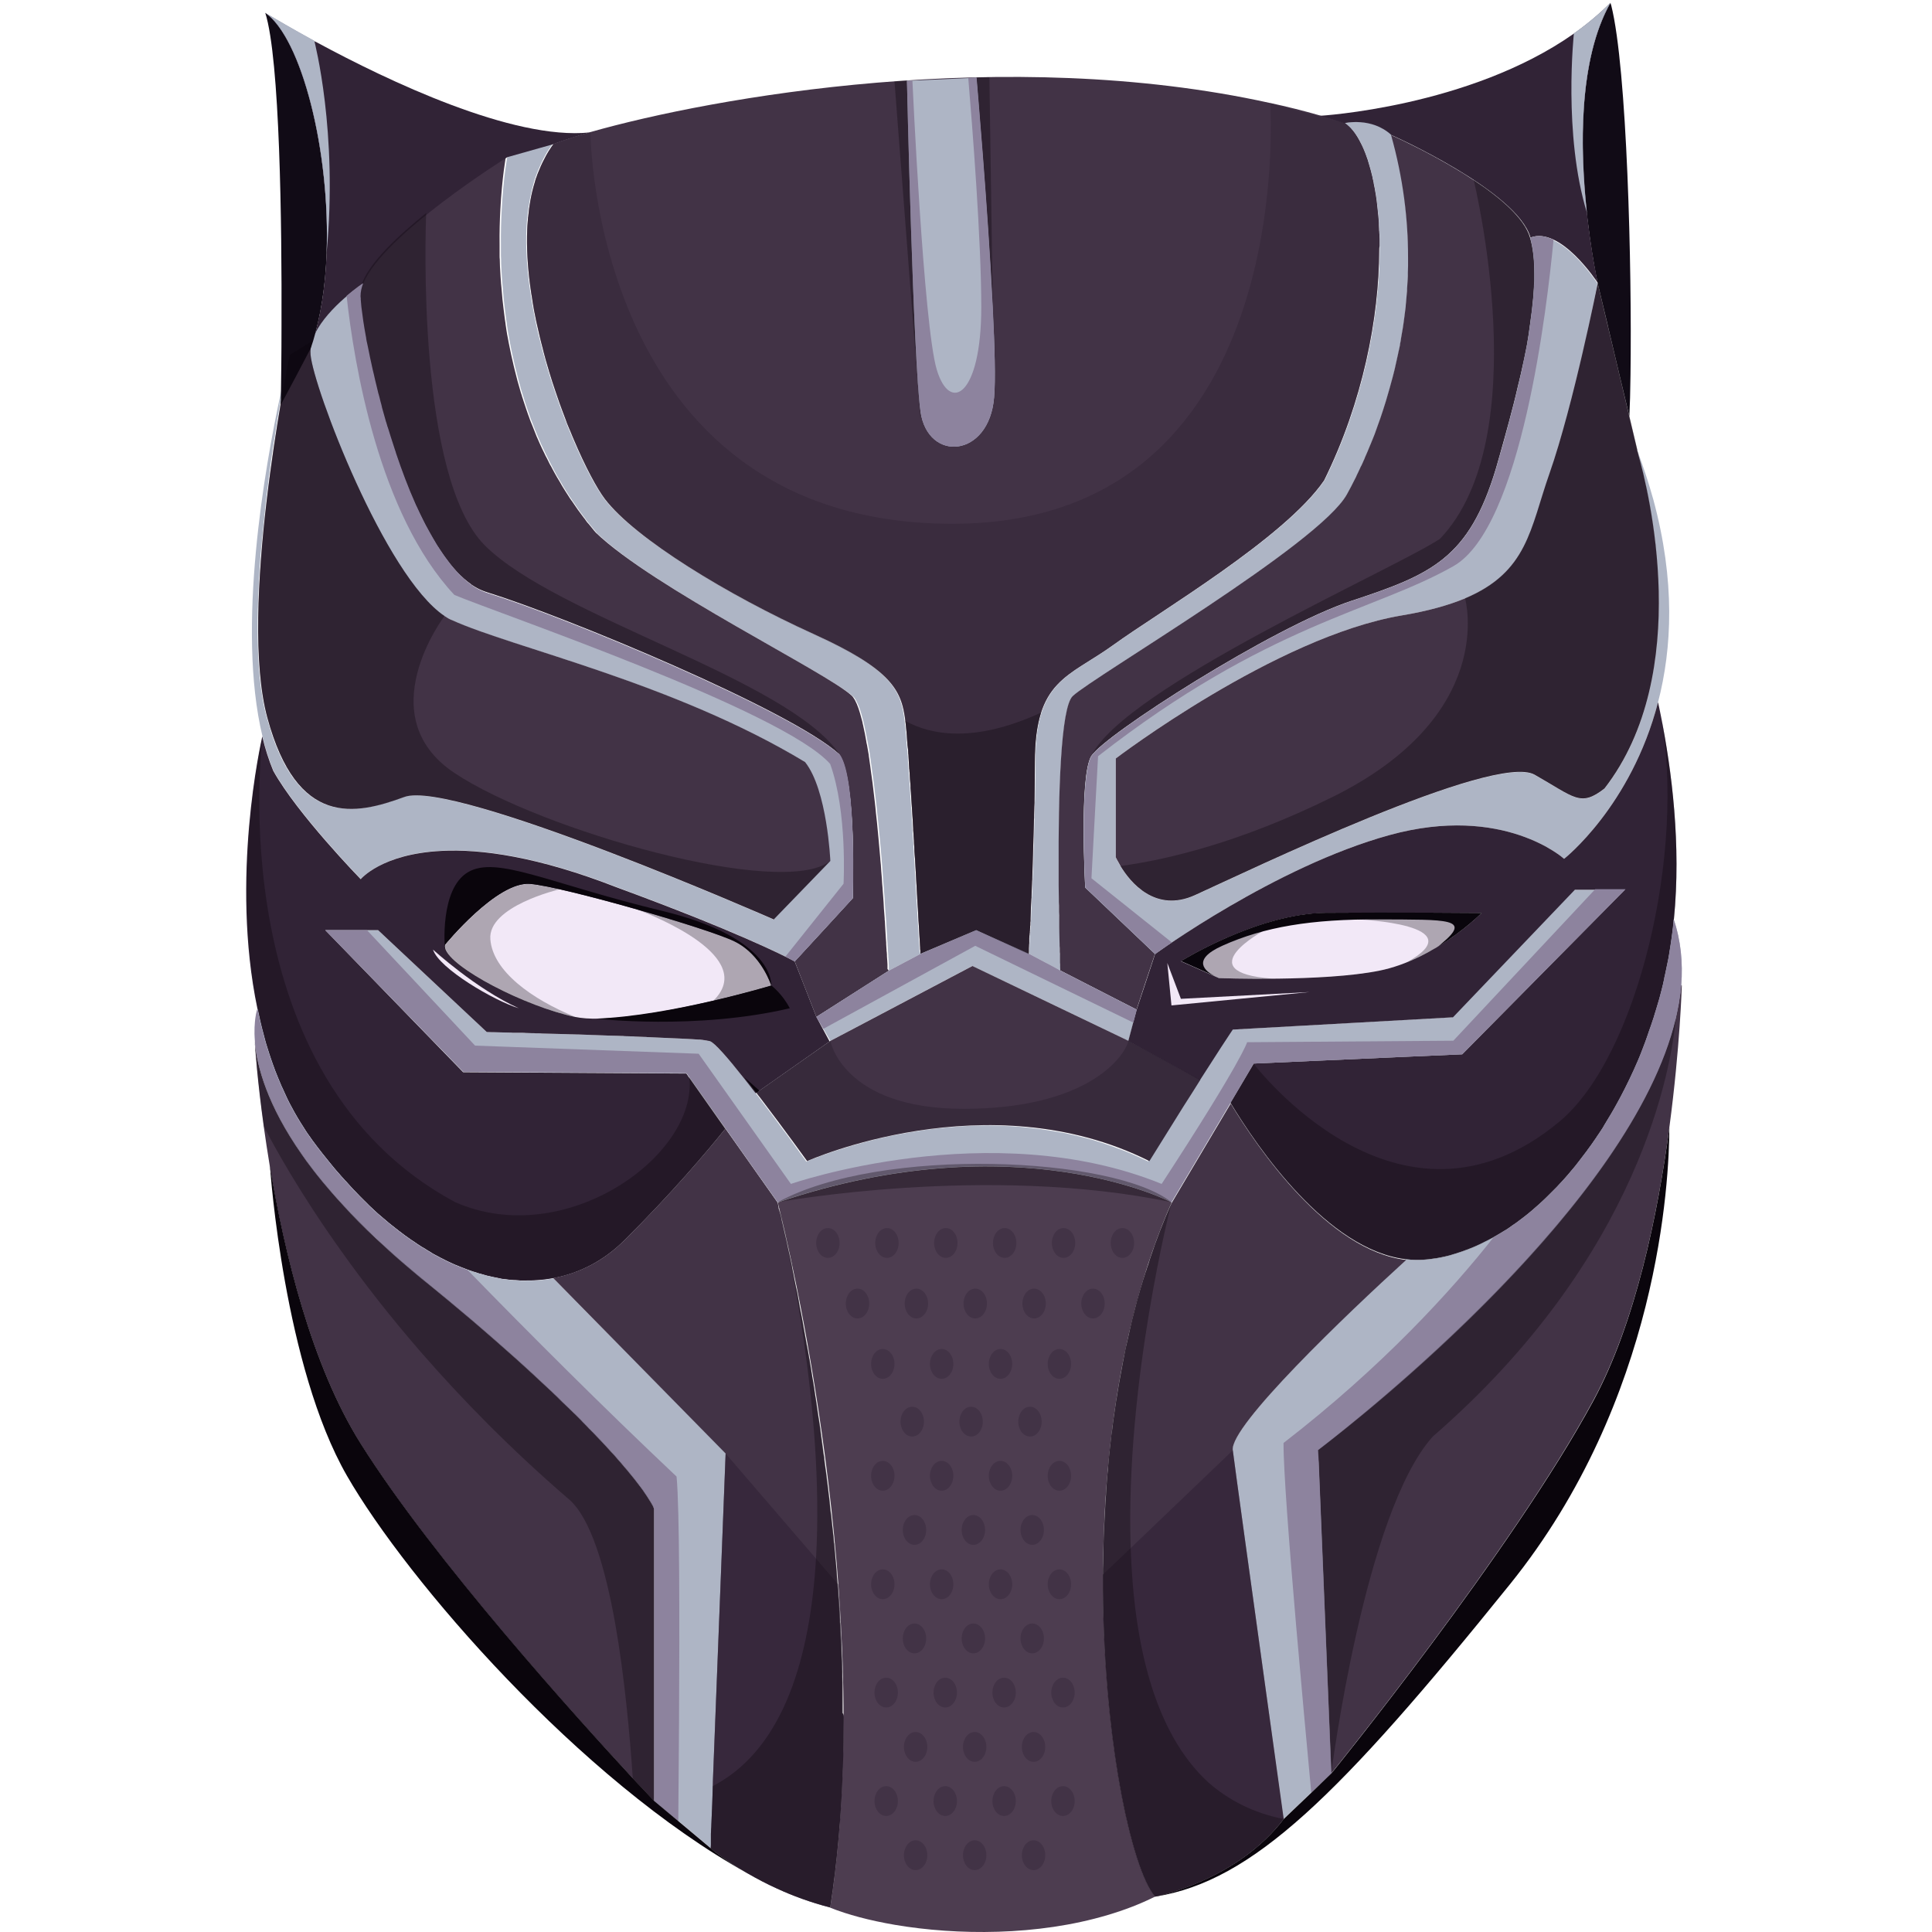 <?xml version="1.0" encoding="utf-8"?>
<!-- Generator: Adobe Illustrator 25.2.1, SVG Export Plug-In . SVG Version: 6.00 Build 0)  -->
<svg version="1.1" id="Слой_1" xmlns="http://www.w3.org/2000/svg" xmlns:xlink="http://www.w3.org/1999/xlink" x="0px" y="0px"
	 viewBox="0 0 1024 1024" style="enable-background:new 0 0 1024 1024;" xml:space="preserve">
<style type="text/css">
	.st0{fill:#423346;}
	.st1{fill:#AEB5C5;}
	.st2{fill:#110B16;}
	.st3{fill:#312336;}
	.st4{fill:#F2E8F7;}
	.st5{fill:#4D3D50;}
	.st6{opacity:0.46;fill:#312336;}
	.st7{opacity:0.62;fill:#312336;}
	.st8{fill:#0A050C;}
	.st9{opacity:0.33;fill:#0A050C;}
	.st10{fill:#8D839E;}
	.st11{opacity:0.29;fill:#0A050C;}
	.st12{opacity:0.18;fill:#0A050C;}
</style>
<g>
	<path class="st0" d="M731,132.6c-0.1,35.7-8.6,80.3-29.2,122c-20.8,30.5-87.9,69.9-111.7,87.2c-23.8,17.2-41.6,18.3-41.6,62.2
		c0,6.3-0.1,13-0.2,19.7c0,1.3,0,2.5-0.1,3.8c0,1.5-0.1,2.9-0.1,4.4c0,1,0,2-0.1,3c-0.1,3.7-0.2,7.4-0.3,11.1
		c-0.1,2.2-0.1,4.4-0.2,6.5c-0.1,2.4-0.1,4.7-0.2,7c0,1.1-0.1,2.2-0.1,3.3c0,0.8-0.1,1.5-0.1,2.3c0,0.7,0,1.3-0.1,2
		c-0.1,2-0.1,3.9-0.2,5.8c0,0.7-0.1,1.4-0.1,2.1c0,0.5,0,1-0.1,1.5c-0.1,1.6-0.1,3.1-0.2,4.6c-0.1,1.9-0.1,3.8-0.2,5.6
		c0,0.3,0,0.5,0,0.8c0,0.5,0,1-0.1,1.5c0,0.2,0,0.5,0,0.7c0,0.5,0,0.9-0.1,1.4c0,0.5,0,1-0.1,1.4c0,0.4,0,0.8-0.1,1.2
		c0,0.4,0,0.9-0.1,1.3c0,0.4,0,0.7-0.1,1.1c0,0.4,0,0.8-0.1,1.1c0,0.3,0,0.6,0,0.9c0,0.2,0,0.4,0,0.6c0,0.2,0,0.4,0,0.6
		c0,0.4,0,0.9-0.1,1.3c0,0.8-0.1,1.5-0.1,2.1c0,0.1,0,0.2,0,0.3c0,0.1,0,0.1,0,0.2c0,0.1,0,0.3,0,0.4c0,0.2,0,0.5,0,0.7
		c0,0.2,0,0.3,0,0.4c0,0.7-0.1,1-0.1,1L517.4,493l-29.5,12.5c0,0,0-0.3-0.1-1c0-0.1,0-0.3,0-0.4c0-0.3,0-0.6-0.1-1
		c0-0.2,0-0.5,0-0.8c-0.1-1.6-0.2-3.8-0.4-6.5c-0.1-1.1-0.1-2.3-0.2-3.6c-0.1-1-0.1-2.1-0.2-3.2c0-0.4-0.1-0.9-0.1-1.4
		c0-0.1,0-0.2,0-0.3c0-0.5-0.1-1.1-0.1-1.6c0,0,0-0.1,0-0.1c0-0.6-0.1-1.2-0.1-1.8c0-0.7-0.1-1.4-0.1-2.1c-0.1-0.9-0.1-1.9-0.2-2.9
		c0-0.5-0.1-1-0.1-1.4c0-0.7-0.1-1.5-0.1-2.2c-0.1-1.8-0.2-3.5-0.3-5.4c0-0.6-0.1-1.1-0.1-1.7c-0.1-2.3-0.3-4.7-0.4-7.1
		c-0.1-1.7-0.2-3.5-0.3-5.3c-0.1-0.9-0.1-1.7-0.2-2.6c-0.1-1.3-0.2-2.6-0.2-3.9c-0.1-1.3-0.2-2.6-0.2-3.9c-0.1-0.9-0.1-1.7-0.2-2.6
		c0-0.5-0.1-1-0.1-1.5c-0.1-0.7-0.1-1.5-0.1-2.2c-0.1-1.1-0.1-2.3-0.2-3.5c0-0.6-0.1-1.1-0.1-1.6c-0.3-4.1-0.5-8.2-0.8-12.1
		c0-0.6-0.1-1.2-0.1-1.8c0-0.4-0.1-0.8-0.1-1.2c-0.1-0.7-0.1-1.5-0.1-2.2c0-0.4-0.1-0.9-0.1-1.3c-0.1-0.8-0.1-1.5-0.2-2.3
		c-0.1-1.1-0.1-2.2-0.2-3.3c0-0.4-0.1-0.7-0.1-1.1c0-0.4,0-0.7-0.1-1.1c0-0.6-0.1-1.1-0.1-1.6c0-0.5-0.1-1-0.1-1.5
		c0-0.7-0.1-1.3-0.1-2c0-0.6-0.1-1.3-0.1-1.9c0-0.3,0-0.6-0.1-0.9c0-0.6-0.1-1.2-0.1-1.8c0-0.3,0-0.6-0.1-0.9c0-0.3,0-0.6-0.1-0.8
		c0-0.3,0-0.6-0.1-0.8c-0.2-2.2-0.3-4.1-0.4-5.7c0-0.3-0.1-0.6-0.1-1c0-0.1,0-0.1,0-0.2c0-0.3-0.1-0.7-0.1-1c0-0.4-0.1-0.7-0.1-1
		c-1.8-18.9-4.2-30-49.3-50.5c-45.2-20.5-94.5-50.5-110.5-71.6c-4-5.3-10.2-16.7-16.5-31.6c-0.6-1.3-1.1-2.7-1.7-4.1
		c-0.3-0.7-0.6-1.4-0.9-2.1c-0.6-1.4-1.2-2.9-1.7-4.4c-0.6-1.5-1.1-3-1.7-4.5c-0.5-1.3-1-2.7-1.5-4.1c-0.7-2-1.4-4.1-2.1-6.1
		c-1.2-3.5-2.4-7.2-3.5-10.9c-0.1-0.5-0.3-1-0.4-1.4c-0.9-2.9-1.7-5.9-2.5-8.9c-0.1-0.4-0.2-0.9-0.3-1.3c-1.3-4.8-2.4-9.7-3.5-14.6
		c-0.1-0.3-0.1-0.7-0.2-1c-0.7-3.2-1.3-6.5-1.8-9.7c0-0.3-0.1-0.6-0.1-0.8c-0.4-2.4-0.8-4.8-1.1-7.2c0-0.2-0.1-0.4-0.1-0.7
		c-1.3-10-1.9-19.9-1.5-29.4c0-0.7,0.1-1.4,0.1-2c0.1-1.3,0.2-2.6,0.3-3.8c0-0.2,0-0.5,0.1-0.8c0.6-6.4,1.7-12.5,3.5-18.3
		c0.1-0.4,0.2-0.7,0.3-1.1c0-0.1,0.1-0.2,0.1-0.3c0.1-0.5,0.3-0.9,0.5-1.4c0.3-0.9,0.6-1.8,1-2.7c0-0.1,0.1-0.1,0.1-0.2
		c0.2-0.4,0.3-0.8,0.5-1.2c1-2.5,2.2-4.9,3.4-7.1c0.2-0.3,0.3-0.6,0.5-0.9c0.3-0.6,0.7-1.1,1-1.7c0.2-0.3,0.4-0.6,0.6-0.9
		c0.6-1,1.3-2,2-2.9c5-1.9,11.5-4,19.5-6.2c64.6-18.4,220.3-46.3,360.3-15.4c0,0,0,0,0.1,0c8.8,1.9,17.6,4.1,26.3,6.6
		c4.4,1.2,8.8,2.6,13.2,3.9c0.3,0.2,0.5,0.4,0.8,0.6c0.1,0.1,0.3,0.2,0.4,0.3c0.5,0.4,0.9,0.9,1.4,1.3c0.2,0.2,0.3,0.3,0.5,0.5
		c1.7,1.8,3.2,4,4.6,6.6c0.1,0.2,0.2,0.4,0.3,0.6c1.4,2.5,2.6,5.4,3.7,8.6c0.1,0.4,0.3,0.8,0.4,1.1c0,0.1,0.1,0.3,0.1,0.4
		c0.2,0.6,0.4,1.3,0.6,2c0.6,2,1.2,4.1,1.7,6.3c0.1,0.3,0.2,0.7,0.2,1.1c0,0.1,0,0.2,0.1,0.3c0.1,0.5,0.2,0.9,0.3,1.4
		c0.1,0.4,0.2,0.8,0.2,1.2c0.2,0.8,0.3,1.6,0.5,2.4c0.1,0.4,0.1,0.8,0.2,1.2c0.3,1.7,0.6,3.4,0.8,5.1c0.1,0.8,0.2,1.7,0.3,2.5
		c0,0.1,0,0.1,0,0.2c0.1,0.9,0.2,1.7,0.3,2.6c0,0.4,0.1,0.8,0.1,1.2c0.1,0.6,0.1,1.1,0.2,1.7c0.1,0.8,0.1,1.6,0.2,2.4
		c0,0.1,0,0.2,0,0.3c0.1,0.7,0.1,1.4,0.1,2.2c0,0.7,0.1,1.4,0.1,2.1c0,0.5,0,1,0.1,1.5c0,0.4,0,0.9,0.1,1.3c0,0.8,0.1,1.7,0.1,2.5
		c0,0.7,0,1.3,0,2v0.2c0,0.5,0,1,0,1.5C731,131.2,731,131.9,731,132.6z"/>
	<path class="st1" d="M746.4,136.5c0,1.2,0,2.5,0,3.7c0,0.3,0,0.6,0,0.9c0,1.2-0.1,2.3-0.1,3.5c0,1.2-0.1,2.4-0.1,3.6
		c-0.1,1.5-0.2,3.1-0.3,4.6c-0.1,1.1-0.2,2.2-0.2,3.2c-0.1,0.8-0.1,1.6-0.2,2.4c-0.1,0.8-0.1,1.5-0.2,2.2c0,0.3-0.1,0.7-0.1,1
		c-0.1,0.7-0.1,1.4-0.2,2.2c-0.1,1.3-0.3,2.6-0.5,3.9c-0.2,1.2-0.3,2.5-0.5,3.7c-0.1,0.9-0.3,1.8-0.4,2.7c-0.1,0.6-0.2,1.1-0.3,1.7
		c-0.2,1.2-0.4,2.3-0.6,3.5c-0.2,1-0.3,1.9-0.5,2.9c-0.1,0.8-0.3,1.5-0.4,2.3c-0.1,0.3-0.1,0.6-0.2,0.9c-0.1,0.8-0.3,1.6-0.5,2.3
		c-0.6,2.7-1.2,5.4-1.8,8.1c-0.2,1-0.5,1.9-0.7,2.8c-0.2,0.6-0.3,1.3-0.5,1.9c-0.4,1.7-0.9,3.4-1.4,5.1c-0.2,0.7-0.4,1.4-0.6,2.1
		c-1,3.5-2.1,6.9-3.1,10.2c-0.4,1.3-0.9,2.6-1.3,3.9c-0.5,1.3-0.9,2.6-1.4,3.9c-0.2,0.6-0.4,1.1-0.6,1.7c-0.7,1.8-1.3,3.6-2,5.3
		c-0.2,0.6-0.5,1.1-0.7,1.7c-0.2,0.6-0.5,1.1-0.7,1.7c-1,2.3-1.9,4.5-2.8,6.6c-0.2,0.4-0.3,0.8-0.5,1.2c-0.4,1-0.9,2-1.3,2.9
		c-0.2,0.5-0.4,0.9-0.7,1.4c-0.6,1.4-1.3,2.7-1.9,4c-0.2,0.4-0.4,0.7-0.5,1.1c-1.7,3.3-3.2,6.3-4.6,8.8
		c-14.6,26.5-133.9,96.3-145.3,106.9c-6.5,6.1-7.7,52.9-7.5,91.8c0,0.9,0,1.7,0,2.6c0,1.1,0,2.1,0,3.1v0.5c0,0.7,0,1.3,0,2
		c0,2.5,0.1,4.9,0.1,7.2c0,0.6,0,1.3,0,1.9c0,1.3,0,2.7,0.1,3.9c0,0.4,0,0.9,0,1.3c0,1.3,0,2.5,0.1,3.7c0,0.4,0,0.8,0,1.2
		c0,0.5,0,0.9,0,1.4c0,0.6,0,1.2,0,1.8c0.1,3.3,0.1,6.3,0.2,9.1c0,0.3,0,0.5,0,0.8c0,0.9,0,1.7,0.1,2.5c0,0.3,0,0.6,0,0.8
		c0,0.6,0,1.2,0.1,1.8c0,0.4,0,0.9,0,1.2c0,0.2,0,0.5,0,0.7c0,0.2,0,0.4,0,0.6c0,0.2,0,0.4,0,0.6c0,0.3,0,0.5,0,0.8
		c0,0.8,0,1.5,0.1,2.1c0,0.1,0,0.2,0,0.3c0,1.2,0.1,1.8,0.1,1.8l-16.6-8.9c0,0,0-0.3,0.1-1c0-0.1,0-0.3,0-0.4c0-0.2,0-0.4,0-0.7
		c0-0.1,0-0.3,0-0.4c0-0.1,0-0.1,0-0.2c0-0.1,0-0.2,0-0.3c0-0.6,0.1-1.3,0.1-2.1c0-0.4,0-0.8,0.1-1.3c0-0.2,0-0.4,0-0.6
		c0-0.2,0-0.4,0-0.6c0-0.3,0-0.6,0-0.9c0-0.4,0-0.7,0.1-1.1c0-0.4,0-0.7,0.1-1.1c0-0.4,0-0.9,0.1-1.3c0-0.4,0-0.8,0.1-1.2
		c0-0.5,0-0.9,0.1-1.4c0-0.5,0-0.9,0.1-1.4c0-0.2,0-0.5,0-0.7c0-0.5,0-1,0.1-1.5c0-0.2,0-0.5,0-0.8c0.1-1.8,0.1-3.6,0.2-5.6
		c0.1-1.5,0.1-3,0.2-4.6c0-0.5,0-1,0.1-1.5c0-0.7,0.1-1.4,0.1-2.1c0.1-1.9,0.1-3.8,0.2-5.8c0-0.7,0.1-1.3,0.1-2
		c0-0.7,0.1-1.5,0.1-2.3c0-1.1,0.1-2.2,0.1-3.3c0.1-2.3,0.2-4.6,0.2-7c0.1-2.2,0.1-4.3,0.2-6.5c0.1-3.7,0.2-7.4,0.3-11.1
		c0-1,0-2,0.1-3c0-1.4,0.1-2.9,0.1-4.4c0-1.3,0-2.6,0.1-3.8c0.1-6.7,0.2-13.3,0.2-19.7c0-43.9,17.8-45,41.6-62.2
		c23.8-17.2,90.9-56.6,111.7-87.2c20.6-41.7,29.1-86.3,29.2-122c0-0.7,0-1.4,0-2.1c0-0.5,0-1,0-1.5v-0.2c0-0.7,0-1.3,0-2
		c0-0.8,0-1.7-0.1-2.5c0-0.4,0-0.9-0.1-1.3c0-0.5,0-1-0.1-1.5c0-0.7-0.1-1.4-0.1-2.1c0-0.7-0.1-1.5-0.1-2.2c0-0.1,0-0.2,0-0.3
		c-0.1-0.8-0.1-1.6-0.2-2.4c0-0.6-0.1-1.2-0.2-1.7c0-0.4-0.1-0.8-0.1-1.2c-0.1-0.9-0.2-1.8-0.3-2.6c0-0.1,0-0.1,0-0.2
		c-0.1-0.9-0.2-1.7-0.3-2.5c-0.2-1.7-0.5-3.4-0.8-5.1c-0.1-0.4-0.1-0.8-0.2-1.2c-0.1-0.8-0.3-1.6-0.5-2.4c-0.1-0.4-0.2-0.8-0.2-1.2
		c-0.1-0.5-0.2-0.9-0.3-1.4c0-0.1,0-0.2-0.1-0.3c-0.1-0.4-0.2-0.7-0.2-1.1c-0.5-2.2-1.1-4.3-1.7-6.3c-0.2-0.7-0.4-1.3-0.6-2
		c0-0.1-0.1-0.3-0.1-0.4c-0.1-0.4-0.3-0.8-0.4-1.1c-1.1-3.2-2.4-6-3.7-8.6c-0.1-0.2-0.2-0.4-0.3-0.6c-1.4-2.6-3-4.8-4.6-6.6
		c-0.1-0.2-0.3-0.3-0.5-0.5c-0.5-0.5-0.9-0.9-1.4-1.3c-0.1-0.1-0.3-0.2-0.4-0.3c-0.3-0.2-0.5-0.4-0.8-0.6c0,0,14.4-3.6,25,6.3
		C743.9,94.3,746.4,116.1,746.4,136.5z"/>
	<path class="st1" d="M487.9,505.6l-16.8,8.9c0,0,0-0.1,0-0.4c0-0.2,0-0.4,0-0.7c0-0.3,0-0.6,0-0.9c0-0.2,0-0.5,0-0.8
		c0-0.5-0.1-1-0.1-1.7c0-0.4,0-0.8-0.1-1.3c0-0.5,0-0.9-0.1-1.4c0-0.3,0-0.5,0-0.8c0-0.5-0.1-0.9-0.1-1.4c0-0.3,0-0.7-0.1-1
		c0,0,0-0.1,0-0.1c-0.1-1-0.1-2-0.2-3.1c0-0.2,0-0.5,0-0.7c-0.1-0.9-0.1-1.9-0.2-2.9c-0.1-2.1-0.3-4.4-0.4-6.8
		c0-0.6-0.1-1.3-0.1-1.9c0-0.3,0-0.7-0.1-1c0-0.1,0-0.2,0-0.3c-0.1-0.9-0.1-1.8-0.2-2.7c-0.1-0.8-0.1-1.6-0.2-2.4
		c-0.1-2.1-0.3-4.3-0.4-6.6c-0.1-1.3-0.2-2.6-0.3-3.9c0-0.1,0-0.2,0-0.3c-0.1-0.7-0.1-1.4-0.2-2.2c-0.2-2.3-0.3-4.6-0.5-6.9
		c-0.1-1-0.1-2-0.2-3c0-0.1,0-0.1,0-0.2c-0.1-1-0.2-2.1-0.3-3.1c0-0.1,0-0.2,0-0.3c-0.1-0.8-0.1-1.5-0.2-2.3
		c-0.5-5.7-1-11.5-1.6-17.3c-0.1-0.9-0.2-1.8-0.3-2.7c-0.1-0.6-0.1-1.2-0.2-1.8c-0.1-1.1-0.2-2.2-0.3-3.2c-0.1-0.9-0.2-1.8-0.3-2.7
		c-0.4-3.4-0.8-6.8-1.2-10.1c-0.2-1.5-0.4-2.9-0.6-4.4c0,0,0,0,0,0c-0.1-0.7-0.2-1.4-0.3-2.1c-0.1-0.8-0.2-1.6-0.3-2.4
		c-0.1-1-0.3-1.9-0.4-2.8c-0.1-0.5-0.1-1-0.2-1.5c-0.1-0.4-0.1-0.9-0.2-1.3c-0.1-0.5-0.2-1-0.2-1.5c-0.2-1.4-0.4-2.7-0.7-4
		c0-0.2-0.1-0.3-0.1-0.5c-0.1-0.7-0.2-1.4-0.4-2.1c-0.5-2.5-0.9-4.9-1.4-7.1c-0.1-0.3-0.1-0.7-0.2-1c-0.1-0.4-0.2-0.8-0.3-1.2
		c-0.1-0.4-0.2-0.7-0.2-1c-0.1-0.3-0.1-0.5-0.2-0.8c-0.1-0.2-0.1-0.5-0.2-0.7c-1-4-2.1-7.2-3.3-9.4c-0.1-0.1-0.1-0.3-0.2-0.4
		c-0.5-1-1.1-1.8-1.7-2.3c-13-12.1-105.4-57.3-135.6-86.4c-0.7-0.8-1.3-1.6-2-2.4c-0.6-0.7-1.2-1.5-1.8-2.2
		c-0.5-0.6-0.9-1.1-1.4-1.7c-0.4-0.5-0.8-1-1.1-1.5c-0.4-0.5-0.8-1.1-1.2-1.6c-0.7-0.9-1.3-1.8-2-2.7c-1.1-1.6-2.2-3.2-3.3-4.8
		c0,0,0-0.1-0.1-0.1c-0.5-0.8-1-1.6-1.6-2.4c-1.2-1.8-2.3-3.6-3.4-5.4c-0.4-0.7-0.8-1.4-1.2-2.1c-0.5-0.8-1-1.7-1.5-2.5
		c-0.5-0.8-1-1.7-1.4-2.5c-0.6-1.1-1.2-2.1-1.7-3.2c-0.3-0.6-0.6-1.2-1-1.9c-0.5-0.9-0.9-1.8-1.4-2.8c-0.4-0.7-0.7-1.5-1.1-2.2
		c-0.9-1.8-1.7-3.7-2.6-5.5c-0.3-0.8-0.7-1.5-1-2.3c-0.4-0.9-0.7-1.7-1.1-2.6c-0.7-1.6-1.3-3.2-1.9-4.8c-0.4-1.1-0.9-2.2-1.3-3.3
		c-0.3-0.7-0.5-1.4-0.8-2.2c-0.3-0.9-0.6-1.7-0.9-2.6c-0.6-1.7-1.2-3.4-1.7-5.1c0-0.1-0.1-0.3-0.1-0.4c-0.2-0.7-0.5-1.5-0.7-2.2
		c-0.3-0.9-0.5-1.7-0.8-2.6c-0.3-0.9-0.6-1.9-0.8-2.8c-0.2-0.7-0.4-1.4-0.6-2.1c-0.5-2-1-3.9-1.5-5.9c-0.2-0.7-0.3-1.3-0.5-2
		c-1-4.2-1.9-8.4-2.7-12.5c-0.1-0.7-0.3-1.4-0.4-2.2c-0.3-1.5-0.5-3-0.8-4.5c-0.1-0.9-0.3-1.8-0.4-2.7c0-0.3-0.1-0.6-0.1-0.9
		c-0.1-0.7-0.2-1.3-0.3-2c-0.5-3.6-0.9-7.2-1.3-10.7c-0.1-0.8-0.2-1.6-0.2-2.4c-0.1-1.2-0.2-2.3-0.3-3.5c-0.1-0.7-0.1-1.4-0.2-2.1
		c-0.2-2.6-0.4-5.1-0.5-7.6c0-0.6-0.1-1.2-0.1-1.8c-0.1-1.2-0.1-2.5-0.1-3.7c0-0.7-0.1-1.4-0.1-2.1c0-0.4,0-0.9,0-1.3
		c0-0.8,0-1.5,0-2.3c0-0.6,0-1.3,0-1.9c-0.1-6.8,0.1-13.1,0.4-18.8c0.9-17.5,3-28.4,3-28.4l24.1-6.8c-0.7,0.9-1.4,1.9-2,2.9
		c-0.2,0.3-0.4,0.6-0.6,0.9c-0.4,0.6-0.7,1.1-1,1.7c-0.2,0.3-0.4,0.6-0.5,0.9c-1.3,2.3-2.4,4.7-3.4,7.1c-0.2,0.4-0.3,0.8-0.5,1.2
		c0,0.1,0,0.1-0.1,0.2c-0.3,0.9-0.7,1.8-1,2.7c-0.2,0.5-0.3,0.9-0.5,1.4c0,0.1-0.1,0.2-0.1,0.3c-0.1,0.4-0.2,0.7-0.3,1.1
		c-1.7,5.8-2.8,11.9-3.5,18.3c0,0.2,0,0.5-0.1,0.8c-0.1,1.3-0.2,2.5-0.3,3.8c0,0.7-0.1,1.3-0.1,2c-0.4,9.4,0.2,19.3,1.5,29.4
		c0,0.2,0.1,0.4,0.1,0.7c0.3,2.4,0.7,4.8,1.1,7.2c0,0.3,0.1,0.6,0.1,0.8c0.5,3.2,1.2,6.5,1.8,9.7c0.1,0.3,0.1,0.7,0.2,1
		c1,4.9,2.2,9.8,3.5,14.6c0.1,0.4,0.2,0.9,0.3,1.3c0.8,3,1.7,6,2.5,8.9c0.1,0.5,0.3,1,0.4,1.4c1.1,3.7,2.3,7.3,3.5,10.9
		c0.7,2.1,1.4,4.1,2.1,6.1c0.5,1.4,1,2.7,1.5,4.1c0.6,1.5,1.1,3,1.7,4.5c0.6,1.5,1.2,2.9,1.7,4.4c0.3,0.7,0.6,1.4,0.9,2.1
		c0.6,1.4,1.2,2.8,1.7,4.1c6.3,14.9,12.5,26.2,16.5,31.6c16,21.1,65.4,51.1,110.5,71.6c45.2,20.5,47.5,31.6,49.3,50.5
		c0,0.3,0.1,0.7,0.1,1c0,0.3,0.1,0.6,0.1,1c0,0.1,0,0.1,0,0.2c0,0.3,0.1,0.6,0.1,1c0.1,1.6,0.3,3.5,0.4,5.7c0,0.3,0,0.5,0.1,0.8
		c0,0.3,0,0.6,0.1,0.8c0,0.3,0,0.6,0.1,0.9c0,0.6,0.1,1.2,0.1,1.8c0,0.3,0,0.6,0.1,0.9c0.1,0.6,0.1,1.3,0.1,1.9c0,0.6,0.1,1.3,0.1,2
		c0,0.5,0.1,1,0.1,1.5c0,0.5,0.1,1.1,0.1,1.6c0,0.3,0.1,0.7,0.1,1.1c0,0.4,0.1,0.7,0.1,1.1c0.1,1.1,0.1,2.2,0.2,3.3
		c0.1,0.7,0.1,1.5,0.2,2.3c0,0.4,0.1,0.8,0.1,1.3c0.1,0.7,0.1,1.5,0.1,2.2c0,0.4,0.1,0.8,0.1,1.2c0,0.6,0.1,1.2,0.1,1.8
		c0.3,3.9,0.5,8,0.8,12.1c0,0.5,0.1,1.1,0.1,1.6c0.1,1.1,0.1,2.3,0.2,3.5c0,0.7,0.1,1.5,0.1,2.2c0,0.5,0.1,1,0.1,1.5
		c0.1,0.9,0.1,1.7,0.2,2.6c0.1,1.3,0.2,2.6,0.2,3.9c0.1,1.3,0.2,2.6,0.2,3.9c0.1,0.9,0.1,1.7,0.2,2.6c0.1,1.8,0.2,3.5,0.3,5.3
		c0.1,2.4,0.3,4.8,0.4,7.1c0,0.6,0.1,1.1,0.1,1.7c0.1,1.8,0.2,3.6,0.3,5.4c0.1,0.8,0.1,1.5,0.1,2.2c0,0.5,0.1,1,0.1,1.4
		c0.1,1,0.1,1.9,0.2,2.9c0,0.7,0.1,1.4,0.1,2.1c0,0.6,0.1,1.2,0.1,1.8c0,0,0,0.1,0,0.1c0,0.5,0.1,1.1,0.1,1.6c0,0.1,0,0.2,0,0.3
		c0,0.5,0.1,0.9,0.1,1.4c0.1,1.1,0.1,2.2,0.2,3.2c0.1,1.3,0.1,2.5,0.2,3.6c0.2,2.7,0.3,4.9,0.4,6.5c0,0.3,0,0.5,0,0.8
		c0,0.4,0.1,0.7,0.1,1c0,0.2,0,0.3,0,0.4C487.9,505.2,487.9,505.6,487.9,505.6z"/>
	<path class="st0" d="M813.3,145.2c0,0.8,0,1.7,0,2.5c0,0.2,0,0.3,0,0.5c0,0.6,0,1.3-0.1,2c0,0.4,0,0.8-0.1,1.2
		c0,1.1-0.1,2.2-0.2,3.3c0,0.6-0.1,1.1-0.1,1.7c-0.1,1-0.2,2-0.3,3.1c0,0.3-0.1,0.5-0.1,0.8c-0.1,0.7-0.1,1.4-0.2,2.1
		c-0.1,1.4-0.3,2.8-0.5,4.2c-0.1,0.7-0.2,1.4-0.3,2.2c-0.2,1.2-0.3,2.5-0.5,3.7c-0.1,0.7-0.2,1.4-0.3,2.2c-0.1,0.7-0.2,1.4-0.3,2.2
		c-0.2,1.4-0.5,2.9-0.7,4.3c0,0.1,0,0.2,0,0.2c-0.4,2.2-0.8,4.4-1.3,6.6c-0.3,1.7-0.7,3.5-1.1,5.2c-0.1,0.4-0.2,0.8-0.3,1.2
		c0,0.2-0.1,0.3-0.1,0.5c-0.5,2.3-1,4.7-1.6,7c-0.2,0.8-0.4,1.6-0.6,2.4c-0.7,3.2-1.5,6.4-2.3,9.6c-0.8,3-1.6,6.1-2.4,9.2
		c-1.6,6-3.3,12-5,18.1c-0.3,1.2-0.7,2.3-1,3.5c-0.3,1.2-0.7,2.4-1,3.5c-14.3,47.8-34.3,56.3-76.5,70.2
		c-42.1,13.9-131.5,71.4-138,82.3c-6.5,10.9-3.2,69.6-3.2,69.6l8.2,7.8l28.8,27.4l-5.6,16.8l-4.2,12.8l-40.4-20.7c0,0,0-0.6-0.1-1.8
		c0-0.1,0-0.2,0-0.3c0-0.6,0-1.3-0.1-2.1c0-0.2,0-0.5,0-0.7c0-0.1,0-0.2,0-0.2c0-0.1,0-0.3,0-0.4c0-0.2,0-0.4,0-0.6
		c0-0.2,0-0.5,0-0.7c0-0.4,0-0.8,0-1.2c0-0.6,0-1.2-0.1-1.8c0-0.3,0-0.6,0-0.8c0-0.8,0-1.6-0.1-2.5c0-0.3,0-0.5,0-0.8
		c-0.1-2.7-0.1-5.8-0.2-9.1c0-0.6,0-1.2,0-1.8c0-0.4,0-0.9,0-1.4c0-0.4,0-0.8,0-1.2c0-1.2,0-2.5-0.1-3.7c0-0.4,0-0.9,0-1.3
		c0-1.3,0-2.6-0.1-3.9c0-0.6,0-1.3,0-1.9c0-2.4-0.1-4.8-0.1-7.2c0-0.7,0-1.3,0-2v-0.5c0-1,0-2.1,0-3.2c0-0.9,0-1.7,0-2.6
		c-0.2-38.9,1-85.8,7.5-91.8C580,358.3,699.3,288.5,713.9,262c1.4-2.5,2.9-5.4,4.6-8.8c0.2-0.4,0.4-0.7,0.5-1.1
		c0.6-1.3,1.3-2.6,1.9-4c0.2-0.5,0.4-0.9,0.7-1.4c0.4-0.9,0.9-1.9,1.3-2.9c0.2-0.4,0.4-0.8,0.5-1.2c0.9-2.1,1.9-4.3,2.8-6.6
		c0.2-0.5,0.5-1.1,0.7-1.7c0.2-0.6,0.5-1.1,0.7-1.7c0.7-1.7,1.4-3.5,2-5.3c0.2-0.6,0.4-1.1,0.6-1.7c0.5-1.3,0.9-2.5,1.4-3.9
		c0.4-1.3,0.9-2.6,1.3-3.9c1.1-3.3,2.1-6.7,3.1-10.2c0.2-0.7,0.4-1.4,0.6-2.1c0.5-1.7,0.9-3.4,1.4-5.1c0.2-0.6,0.3-1.3,0.5-1.9
		c0.2-0.9,0.5-1.9,0.7-2.8c0.6-2.6,1.2-5.3,1.8-8.1c0.2-0.8,0.3-1.6,0.5-2.3c0.1-0.3,0.1-0.6,0.2-0.9c0.2-0.8,0.3-1.5,0.4-2.3
		c0.2-1,0.4-1.9,0.5-2.9c0.2-1.2,0.4-2.3,0.6-3.5c0.1-0.5,0.2-1.1,0.3-1.7c0.1-0.9,0.3-1.8,0.4-2.7c0.2-1.2,0.3-2.5,0.5-3.7
		c0.2-1.3,0.3-2.6,0.5-3.9c0.1-0.7,0.2-1.4,0.2-2.2c0-0.3,0.1-0.6,0.1-1c0.1-0.7,0.1-1.5,0.2-2.2c0.1-0.8,0.1-1.6,0.2-2.4
		c0.1-1.1,0.2-2.1,0.2-3.2c0.1-1.5,0.2-3,0.3-4.6c0.1-1.2,0.1-2.4,0.1-3.6c0-1.2,0.1-2.3,0.1-3.5c0-0.3,0-0.6,0-0.9
		c0-1.2,0-2.5,0-3.7c0-20.3-2.6-42.1-9-64.8c0,0,11.1,4.9,24.7,12.4c6.1,3.4,12.7,7.2,19,11.4c0,0,0,0,0,0
		c14.2,9.4,27,20.3,29.9,30.5C812.6,131.3,813.3,137.8,813.3,145.2z"/>
	<path class="st0" d="M471.1,514.5l-12,7.7L432.7,539l-11.5-29.5l1.3-1.4l15.1-16.4l14.4-15.7c0,0,2.2-62.9-7.2-76.3
		c-25.8-23.4-145.4-73-186.3-85.7c-0.9-0.3-1.9-0.6-2.8-1c-0.2-0.1-0.5-0.2-0.7-0.3c-0.2-0.1-0.5-0.2-0.7-0.3
		c-0.2-0.1-0.4-0.2-0.6-0.3c-0.3-0.1-0.5-0.3-0.8-0.4c-0.2-0.1-0.5-0.3-0.7-0.4c-0.2-0.1-0.4-0.3-0.7-0.4c-0.5-0.3-0.9-0.6-1.4-0.9
		c-0.2-0.1-0.4-0.3-0.6-0.5c-0.2-0.2-0.4-0.3-0.7-0.5c-0.8-0.6-1.7-1.3-2.5-2c-0.3-0.2-0.5-0.4-0.8-0.7c-1.7-1.5-3.4-3.2-5-5.1
		c-0.2-0.2-0.4-0.5-0.6-0.7c-0.2-0.2-0.4-0.5-0.6-0.7c-0.4-0.5-0.8-1-1.2-1.5c-0.4-0.5-0.8-1-1.2-1.6c-0.4-0.5-0.8-1.1-1.2-1.6
		c-0.4-0.5-0.8-1.1-1.2-1.7c-0.3-0.4-0.5-0.8-0.8-1.2c-0.5-0.8-1.1-1.6-1.6-2.4c-0.3-0.4-0.5-0.8-0.8-1.2c-1.5-2.5-3.1-5.1-4.5-7.8
		c-0.2-0.4-0.5-0.9-0.7-1.3c-0.5-1-1.1-2-1.6-3c-0.2-0.4-0.4-0.8-0.6-1.2c-1.2-2.4-2.3-4.8-3.5-7.3c-0.2-0.5-0.5-1-0.7-1.5
		c-3.8-8.5-7.2-17.6-10.3-26.8c-0.2-0.5-0.4-1.1-0.5-1.6c-0.7-2.2-1.4-4.3-2.1-6.5c-0.3-1.1-0.7-2.2-1-3.2c-0.2-0.5-0.3-1.1-0.5-1.6
		c-0.3-1.1-0.6-2.2-1-3.2c-0.2-0.5-0.3-1.1-0.5-1.6c-0.6-2.1-1.2-4.3-1.8-6.4c-0.3-1.1-0.6-2.1-0.8-3.2c-0.3-1.1-0.6-2.1-0.8-3.2
		c-0.2-0.9-0.4-1.7-0.7-2.6c-0.2-0.7-0.3-1.4-0.5-2.1c-0.6-2.3-1.1-4.6-1.6-6.8c-0.3-1.4-0.7-2.9-1-4.3c-0.2-0.8-0.3-1.5-0.5-2.3
		c-0.2-0.8-0.3-1.6-0.5-2.3c-0.1-0.5-0.2-1-0.3-1.5c-0.1-0.5-0.2-1-0.3-1.5c-0.2-1-0.4-1.9-0.6-2.9c-0.1-0.5-0.2-0.9-0.3-1.4
		c-0.2-0.8-0.3-1.7-0.5-2.5c-0.1-0.4-0.2-0.9-0.2-1.3c-1-5.9-1.8-11-2.3-15.1c0-0.3-0.1-0.6-0.1-0.9c-0.1-1.3-0.2-2.4-0.3-3.5
		c0-0.2,0-0.5,0-0.7c0-0.4,0-0.8-0.1-1.2c-0.1-2.1,0.4-4.3,1.4-6.7l0,0c4.4-11,18.8-24.6,33.8-36.7c20.5-16.5,42.4-30.2,42.4-30.2
		s-2.1,10.9-3,28.4c-0.3,5.6-0.5,11.9-0.4,18.8c0,0.6,0,1.3,0,1.9c0,0.7,0,1.5,0,2.3c0,0.4,0,0.9,0,1.3c0,0.7,0,1.4,0.1,2.1
		c0,1.2,0.1,2.4,0.1,3.7c0,0.6,0.1,1.2,0.1,1.7c0.1,2.5,0.3,5,0.5,7.6c0.1,0.7,0.1,1.4,0.2,2.1c0.1,1.2,0.2,2.3,0.3,3.5
		c0.1,0.8,0.1,1.6,0.2,2.4c0.4,3.5,0.8,7,1.3,10.7c0.1,0.7,0.2,1.3,0.3,2c0,0.3,0.1,0.6,0.1,0.9c0.1,0.9,0.3,1.8,0.4,2.7
		c0.2,1.5,0.5,3,0.8,4.5c0.1,0.7,0.3,1.4,0.4,2.2c0.8,4.1,1.7,8.3,2.7,12.5c0.2,0.7,0.3,1.3,0.5,2c0.5,2,1,3.9,1.5,5.9
		c0.2,0.7,0.4,1.4,0.6,2.1c0.3,0.9,0.5,1.9,0.8,2.8c0.2,0.9,0.5,1.7,0.8,2.6c0.2,0.7,0.4,1.5,0.7,2.2c0,0.1,0.1,0.3,0.1,0.4
		c0.6,1.7,1.1,3.4,1.7,5.1c0.3,0.9,0.6,1.7,0.9,2.6c0.3,0.7,0.5,1.4,0.8,2.2c0.4,1.1,0.8,2.2,1.3,3.3c0.6,1.6,1.3,3.2,1.9,4.8
		c0.3,0.9,0.7,1.7,1.1,2.6c0.3,0.8,0.7,1.5,1,2.3c0.8,1.8,1.7,3.7,2.6,5.5c0.3,0.7,0.7,1.5,1.1,2.2c0.5,0.9,0.9,1.8,1.4,2.8
		c0.3,0.6,0.6,1.2,1,1.8c0.6,1.1,1.1,2.2,1.7,3.2c0.5,0.8,0.9,1.7,1.4,2.5c0.5,0.8,1,1.7,1.5,2.5c0.4,0.7,0.8,1.4,1.2,2.1
		c1.1,1.8,2.2,3.6,3.4,5.4c0.5,0.8,1,1.6,1.6,2.4c0,0,0,0.1,0.1,0.1c1.1,1.6,2.2,3.2,3.3,4.8c0.7,0.9,1.3,1.8,2,2.7
		c0.4,0.5,0.8,1.1,1.2,1.6c0.4,0.5,0.8,1,1.1,1.5c0.4,0.6,0.9,1.2,1.4,1.7c0.6,0.7,1.2,1.5,1.8,2.2c0.6,0.8,1.3,1.6,2,2.4
		c30.2,29.1,122.7,74.3,135.6,86.4c0.6,0.5,1.1,1.3,1.7,2.3c0.1,0.1,0.1,0.2,0.2,0.4c1.2,2.2,2.3,5.5,3.3,9.4
		c0.1,0.2,0.1,0.5,0.2,0.7c0.1,0.3,0.1,0.5,0.2,0.8c0.1,0.3,0.2,0.7,0.2,1c0.1,0.4,0.2,0.8,0.3,1.2c0.1,0.3,0.1,0.7,0.2,1
		c0.5,2.2,1,4.6,1.4,7.1c0.1,0.7,0.2,1.4,0.4,2.1c0,0.2,0.1,0.3,0.1,0.5c0.2,1.3,0.5,2.6,0.7,4c0.1,0.5,0.2,1,0.2,1.5
		c0.1,0.4,0.1,0.9,0.2,1.3c0.1,0.5,0.1,1,0.2,1.5c0.1,0.9,0.3,1.9,0.4,2.8c0.1,0.8,0.2,1.6,0.3,2.4c0.1,0.7,0.2,1.4,0.3,2.1
		c0,0,0,0,0,0c0.2,1.4,0.4,2.9,0.6,4.4c0.4,3.3,0.8,6.7,1.2,10.1c0.1,0.9,0.2,1.8,0.3,2.7c0.1,1.1,0.2,2.2,0.3,3.2
		c0.1,0.6,0.1,1.2,0.2,1.8c0.1,0.9,0.2,1.8,0.3,2.7c0.6,5.8,1.1,11.6,1.6,17.3c0.1,0.8,0.1,1.5,0.2,2.3c0,0.1,0,0.2,0,0.3
		c0.1,1,0.2,2.1,0.3,3.1c0,0.1,0,0.1,0,0.2c0.1,1,0.1,2,0.2,2.9c0.2,2.4,0.4,4.7,0.5,6.9c0.1,0.7,0.1,1.4,0.2,2.2c0,0.1,0,0.2,0,0.3
		c0.1,1.3,0.2,2.6,0.3,3.9c0.2,2.2,0.3,4.4,0.4,6.6c0.1,0.8,0.1,1.6,0.2,2.4c0.1,0.9,0.1,1.8,0.2,2.7c0,0.1,0,0.2,0,0.3
		c0,0.3,0,0.7,0.1,1c0,0.6,0.1,1.3,0.1,1.9c0.1,2.4,0.3,4.7,0.4,6.8c0.1,1,0.1,2,0.2,2.9c0,0.2,0,0.5,0,0.7c0.1,1.1,0.1,2.2,0.2,3.1
		c0,0.1,0,0.1,0,0.1c0,0.3,0,0.7,0.1,1c0,0.5,0.1,0.9,0.1,1.4c0,0.3,0,0.5,0,0.8c0,0.5,0.1,1,0.1,1.4c0,0.5,0.1,0.9,0.1,1.3
		c0,0.6,0.1,1.2,0.1,1.7c0,0.3,0,0.6,0,0.8c0,0.3,0,0.6,0,0.9c0,0.3,0,0.5,0,0.7C471,514.4,471.1,514.5,471.1,514.5z"/>
	<path class="st1" d="M153.4,188.6C153.4,188.6,153.4,188.6,153.4,188.6c0,0,0-0.1,0-0.1C153.4,188.5,153.4,188.5,153.4,188.6z"/>
	<path class="st1" d="M452,476.1l-14.4,15.7l-15.1,16.4l-1.3,1.4c0,0-0.3-0.2-0.9-0.5c-0.8-0.4-2.1-1.1-4-2.1
		c-10.1-5-36.6-17.4-89.1-36.7c-42-16.4-72.1-20.5-93.1-19.4c-31.9,1.6-42.8,15-42.8,15s-33.8-34.7-46.4-57.5
		c-2.3-5.6-4.3-11.7-5.8-18.2c-13.8-57.4,1.3-142.9,9.7-181.7c1.2-5.6,2.3-10.3,3.1-13.7c0.7-3,1.3-5.1,1.5-6.1
		c0,0.2-0.1,0.3-0.1,0.5c0,0.1,0,0.2-0.1,0.3c0,0.2-0.1,0.4-0.1,0.6c0,0.1,0,0.2-0.1,0.3c0,0.1-0.1,0.2-0.1,0.4
		c-0.2,0.8-0.4,1.8-0.6,3c-0.1,0.6-0.2,1.2-0.4,1.9c-0.1,0.3-0.1,0.6-0.2,1c-0.1,0.3-0.1,0.6-0.2,0.9c-0.1,0.4-0.2,0.9-0.3,1.4
		c-0.1,0.5-0.2,1-0.3,1.5c-0.1,0.5-0.2,1-0.3,1.5c-0.1,0.6-0.2,1.3-0.4,2c-0.6,3.2-1.2,6.8-1.9,10.8c-0.1,0.4-0.1,0.8-0.2,1.1
		c-0.2,1-0.3,2-0.5,3.1c-0.1,0.7-0.2,1.5-0.4,2.2c-0.1,0.4-0.1,0.7-0.2,1.1c-0.2,1.3-0.4,2.6-0.6,4c-0.1,0.6-0.2,1.2-0.3,1.9
		c-0.1,0.4-0.1,0.9-0.2,1.3c-0.1,0.5-0.2,1.1-0.2,1.6c-0.1,0.5-0.2,1.1-0.3,1.6c-0.1,0.5-0.2,1.1-0.3,1.7c-0.1,0.8-0.2,1.6-0.4,2.4
		c-0.2,1.4-0.4,2.9-0.6,4.4c-0.2,1.1-0.3,2.3-0.5,3.4c-0.3,2.4-0.7,4.9-1,7.4c-0.1,0.6-0.2,1.2-0.2,1.8c-0.1,0.6-0.2,1.2-0.2,1.9
		c-0.2,1.3-0.3,2.5-0.5,3.8c-0.2,1.9-0.5,3.8-0.7,5.7c-0.2,1.3-0.3,2.6-0.4,3.9c-0.1,0.6-0.1,1.3-0.2,2c-0.1,1.3-0.3,2.6-0.4,3.9
		c-0.1,0.7-0.1,1.3-0.2,2c-0.1,1.3-0.3,2.6-0.4,4c0,0.3-0.1,0.6-0.1,0.9c-0.1,1-0.2,2-0.3,3c-0.1,1-0.2,2-0.3,3
		c-0.1,1.4-0.2,2.8-0.4,4.2c0,0.3,0,0.6-0.1,0.8c-0.1,1.3-0.2,2.6-0.3,4c-0.2,2.7-0.4,5.4-0.5,8.1c-0.1,1.3-0.2,2.6-0.2,4
		c0,0.7-0.1,1.3-0.1,2c0,0.7-0.1,1.3-0.1,2c-0.1,1.6-0.1,3.3-0.2,4.9c0,1-0.1,1.9-0.1,2.9c0,0.7,0,1.4-0.1,2.1c0,0.5,0,1.1,0,1.6
		c0,1.4-0.1,2.8-0.1,4.2c0,0.6,0,1.3,0,1.9c-0.1,18.9,1.2,36.3,4.9,49.7c1,3.5,2,6.8,3,9.9c16.5,47.6,45.1,41.2,69.6,32.2
		c26-9.6,195.8,64.9,195.8,64.9l13-13.5l17-17.5c0,0-1.6-37.6-13.4-52.4c-69.5-42-154.7-60.5-187.1-75.2c-1-0.5-2-1-3.1-1.7
		c-0.2-0.1-0.4-0.2-0.6-0.4c-0.1-0.1-0.3-0.2-0.4-0.2c-0.5-0.3-0.9-0.6-1.4-1c-1.8-1.3-3.6-2.9-5.5-4.7c-0.3-0.3-0.5-0.5-0.8-0.8
		c-2.1-2.2-4.3-4.6-6.5-7.3c-0.2-0.3-0.5-0.6-0.7-0.9c-4.4-5.6-8.7-12.1-13-19.2c-0.4-0.6-0.8-1.3-1.2-2c-4.9-8.3-9.6-17.4-14-26.6
		c-0.3-0.7-0.7-1.4-1-2.1c-1.5-3.3-3.1-6.6-4.5-9.8c-0.4-0.8-0.7-1.6-1.1-2.4c-0.7-1.6-1.4-3.2-2.1-4.9c-0.3-0.8-0.7-1.6-1-2.4
		c-0.7-1.6-1.3-3.2-2-4.8c-0.3-0.8-0.6-1.6-1-2.4c-0.3-0.8-0.6-1.6-0.9-2.3c-0.1-0.2-0.1-0.3-0.2-0.4c-0.2-0.6-0.5-1.3-0.7-1.9
		c-0.9-2.3-1.8-4.5-2.6-6.7c-0.4-1.1-0.8-2.2-1.2-3.3c-0.6-1.7-1.2-3.3-1.8-5c0-0.1-0.1-0.2-0.1-0.2c-0.8-2.3-1.6-4.6-2.3-6.7
		c-0.5-1.6-1-3.1-1.5-4.6c-0.2-0.6-0.3-1.1-0.5-1.7c0,0,0,0,0,0c-0.4-1.2-0.7-2.4-1-3.5c-0.4-1.5-0.8-2.9-1.1-4.1
		c-0.1-0.3-0.2-0.6-0.2-0.9c-0.1-0.6-0.3-1.2-0.4-1.7c-0.1-0.3-0.1-0.5-0.2-0.8c-0.1-0.3-0.1-0.5-0.1-0.8c-0.1-0.4-0.1-0.7-0.2-1.1
		c-0.1-0.5-0.1-1-0.2-1.4c0-0.5-0.1-1-0.1-1.4c0-0.3,0-0.7,0-1c0-0.3,0.1-0.7,0.1-1v0c0.1-0.6,0.2-1.2,0.3-1.9c0,0,0-0.1,0-0.1
		c0-0.2,0.1-0.4,0.1-0.6c0-0.2,0.1-0.3,0.1-0.5c0.1-0.2,0.1-0.5,0.2-0.7c0.4-1.4,1-2.7,1.6-4c3.8-7.7,11-14.9,16.8-19.8
		c4.7-4,8.5-6.6,8.8-6.7c-0.9,2.4-1.4,4.6-1.4,6.7c0,0.4,0,0.8,0.1,1.2c0,0.2,0,0.4,0,0.7c0.1,1,0.2,2.2,0.3,3.5
		c0,0.3,0.1,0.6,0.1,0.9c0.5,4.1,1.2,9.2,2.3,15.1c0.1,0.4,0.2,0.9,0.2,1.3c0.1,0.8,0.3,1.6,0.5,2.5c0.1,0.5,0.2,0.9,0.3,1.4
		c0.2,1,0.4,1.9,0.6,2.9c0.1,0.5,0.2,1,0.3,1.5c0.1,0.5,0.2,1,0.3,1.5c0.2,0.8,0.3,1.5,0.5,2.3c0.2,0.7,0.3,1.5,0.5,2.3
		c0.3,1.4,0.6,2.8,1,4.3c0.5,2.2,1,4.5,1.6,6.8c0.2,0.7,0.3,1.4,0.5,2.1c0.2,0.9,0.4,1.7,0.7,2.6c0.3,1,0.5,2.1,0.8,3.2
		c0.3,1,0.6,2.1,0.8,3.2c0.6,2.1,1.2,4.3,1.8,6.4c0.1,0.5,0.3,1.1,0.5,1.6c0.3,1.1,0.6,2.2,1,3.2c0.2,0.5,0.3,1.1,0.5,1.6
		c0.3,1.1,0.7,2.2,1,3.2c0.7,2.2,1.4,4.3,2.1,6.5c0.2,0.5,0.4,1.1,0.5,1.6c3.1,9.2,6.5,18.3,10.3,26.8c0.2,0.5,0.4,1,0.7,1.5
		c1.1,2.5,2.3,4.9,3.5,7.3c0.2,0.4,0.4,0.8,0.6,1.2c0.5,1,1,2,1.6,3c0.2,0.4,0.5,0.9,0.7,1.3c1.5,2.7,3,5.3,4.5,7.8
		c0.3,0.4,0.5,0.8,0.8,1.2c0.5,0.8,1,1.6,1.6,2.4c0.3,0.4,0.5,0.8,0.8,1.2c0.4,0.6,0.8,1.1,1.2,1.7c0.4,0.5,0.8,1.1,1.2,1.6
		c0.4,0.5,0.8,1,1.2,1.6c0.4,0.5,0.8,1,1.2,1.5c0.2,0.2,0.4,0.5,0.6,0.7c0.2,0.2,0.4,0.5,0.6,0.7c1.6,1.9,3.3,3.6,5,5.1
		c0.3,0.2,0.5,0.4,0.8,0.7c0.8,0.7,1.6,1.4,2.5,2c0.2,0.2,0.4,0.3,0.7,0.5c0.2,0.2,0.4,0.3,0.6,0.5c0.4,0.3,0.9,0.6,1.4,0.9
		c0.2,0.1,0.4,0.3,0.7,0.4c0.2,0.1,0.4,0.3,0.7,0.4c0.3,0.1,0.5,0.3,0.8,0.4c0.2,0.1,0.4,0.2,0.6,0.3c0.2,0.1,0.4,0.2,0.7,0.3
		c0.2,0.1,0.5,0.2,0.7,0.3c0.9,0.4,1.8,0.7,2.8,1c40.8,12.7,160.5,62.3,186.3,85.7C454.2,413.1,452,476.1,452,476.1z"/>
	<path class="st0" d="M440.1,456.3l-30,31c0,0-169.7-74.5-195.8-64.9c-26.1,9.6-56.8,16.2-72.6-42c-15.4-56.7,10.4-185.3,11.8-192.1
		c0,0,0-0.1,0-0.1l12-7.5c-0.8,2.4-1.1,4.9-0.9,7.3c1.5,17.5,39.4,117.3,71,138.5c1.3,0.9,2.7,1.7,4,2.2
		c32.4,14.7,117.6,33.2,187.1,75.2C438.5,418.7,440.1,456.3,440.1,456.3z"/>
	<path class="st1" d="M878.8,372.2c-14.3,55.2-49.8,83-49.8,83s-32-29.2-92.5-12.6c-47,12.9-95.9,43.8-115.5,57
		c-5.6,3.8-8.8,6.1-8.8,6.1l-28.8-27.4l-8.2-7.8c0,0-3.2-58.7,3.2-69.6c6.5-10.9,95.9-68.4,138-82.3c42.1-13.9,62.2-22.4,76.5-70.2
		c0.3-1.2,0.7-2.3,1-3.5c0.3-1.2,0.7-2.3,1-3.5c1.8-6,3.4-12.1,5-18.1c0.8-3.1,1.6-6.1,2.4-9.2c0.8-3.2,1.6-6.4,2.3-9.6
		c0.2-0.8,0.4-1.6,0.6-2.4c0.5-2.4,1.1-4.7,1.6-7c0-0.2,0.1-0.4,0.1-0.5c0.1-0.4,0.2-0.8,0.2-1.2c0.4-1.7,0.7-3.5,1.1-5.2
		c0.4-2.2,0.9-4.4,1.3-6.6c0-0.1,0-0.2,0-0.2c0.3-1.5,0.5-2.9,0.7-4.3c0.1-0.7,0.2-1.4,0.3-2.2c0.1-0.7,0.2-1.4,0.3-2.2
		c0.2-1.2,0.4-2.5,0.5-3.7c0.1-0.7,0.2-1.4,0.3-2.2c0.2-1.4,0.3-2.8,0.5-4.2c0.1-0.7,0.1-1.4,0.2-2.1c0-0.3,0-0.5,0.1-0.8
		c0.1-1,0.2-2.1,0.3-3.1c0-0.6,0.1-1.1,0.1-1.7c0.1-1.1,0.1-2.2,0.2-3.3c0-0.4,0-0.8,0.1-1.2c0-0.7,0.1-1.3,0.1-2c0-0.2,0-0.3,0-0.5
		c0-0.9,0-1.7,0-2.5c0-7.4-0.7-13.9-2.2-19.3c4-1.5,8.2-0.8,12.3,1.2c12.1,5.7,22.9,22.2,23.4,23c0,0,0,0,0,0s0,0.2-0.1,0.5
		c0,0.1,0,0.1,0,0.2c0,0.1,0,0.2,0,0.2c0,0.1,0,0.2-0.1,0.3c-0.1,0.6-0.3,1.4-0.5,2.5c0,0.2-0.1,0.3-0.1,0.5
		c-0.2,0.7-0.3,1.6-0.5,2.5c-0.1,0.3-0.1,0.7-0.2,1c-0.2,0.9-0.4,2-0.6,3c-0.1,0.7-0.3,1.5-0.5,2.2c-0.1,0.5-0.2,1-0.3,1.6
		c-0.1,0.5-0.2,1-0.3,1.4c-0.1,0.6-0.2,1.1-0.4,1.7c-0.1,0.6-0.3,1.3-0.4,2c-0.6,2.9-1.4,6.1-2.1,9.5c-0.1,0.5-0.2,1-0.3,1.5
		c-0.1,0.5-0.2,0.9-0.3,1.4c-0.1,0.6-0.3,1.2-0.4,1.7c-0.2,1-0.4,1.9-0.7,2.9c-0.1,0.6-0.3,1.3-0.5,2c-0.2,1-0.5,2-0.7,3.1
		c-0.6,2.7-1.3,5.4-2,8.1c-0.2,1-0.5,2-0.7,3c-2.1,8.3-4.3,16.9-6.6,25.1c-0.2,0.7-0.4,1.3-0.6,2c-1.3,4.6-2.7,9.1-4,13.3
		c-0.2,0.5-0.3,1.1-0.5,1.6c-0.7,2.1-1.4,4.1-2,6c-12.8,36.6-11.4,63.8-78.3,75.1C676.1,337.5,591.4,402,591.4,402v52.5
		c0,0,1.3,2.9,3.8,6.7c5.9,8.8,18.7,22.1,38.2,13.3c27.8-12.6,158.7-75.8,180-63.8c21.3,12,24.2,17.3,37,7.3
		c13.7-17.6,21.4-38.3,25.3-59.1c9.7-51.7-3.7-104.9-7.4-118c0-0.1,0-0.1,0-0.1l0-0.1c-0.3-0.9-0.5-1.6-0.6-2.1
		c-0.1-0.2-0.1-0.3-0.1-0.5c0,0.1,0.1,0.2,0.1,0.3c0.1,0.2,0.1,0.4,0.2,0.6c3.3,8.9,6.1,17.5,8.4,25.8
		C888,307.9,886.2,343.7,878.8,372.2z"/>
	<path class="st0" d="M850.4,417.9c-12.8,10-15.8,4.7-37-7.3c-21.3-12-152.2,51.2-180,63.8c-21.1,9.6-34.4-6.9-39.5-15.4
		c-1.6-2.7-2.5-4.6-2.5-4.6V402c0,0,84.7-64.5,151.5-75.8c13.8-2.3,24.8-5.4,33.5-9c33.4-14,34.6-37.1,44.8-66.1
		c12.8-36.6,25.6-100.9,25.6-100.9l21.1,88.9c-0.1-0.4-0.3-0.7-0.4-1.1c0.1,0.3,0.4,1.3,0.8,2.7l0,0.1c0,0,0,0.1,0,0.1
		C873.6,259.2,897.9,356.7,850.4,417.9z"/>
	<path class="st1" d="M868.3,240.6c-0.5-1.7-0.8-2.7-0.8-2.8c0.1,0.4,0.3,0.8,0.4,1.2L868.3,240.6z"/>
	<polygon class="st1" points="602.5,535.2 600.7,542 598.1,551.7 559.2,533 515.3,512 455,543.8 440.1,551.7 436.4,545.3 432.7,539 
		459,522.2 471.1,514.5 487.9,505.6 517.4,493 545.5,505.6 559.4,513 562.1,514.5 	"/>
	<path class="st2" d="M864.2,198.6c-0.1,8.7-0.3,16.2-0.6,22.1c-1.7-7.3-3.6-15-5.4-22.6c-2.1-8.7-4.1-17.2-5.8-24.5l-0.5-2.2
		c-3-12.6-5.1-21.3-5.1-21.3s0,0,0,0c-0.4-1.8-21.5-98.8,6.8-148.6c0.1,0.5,0.2,0.9,0.4,1.4C862.4,36.3,865,142.2,864.2,198.6z"/>
	<path class="st2" d="M167.1,176.7c-0.7,2.7-1.5,5.3-2.4,7.9v0c-2.2,4.2-5.3,10-8.1,15.4c-4.1,7.7-7.8,14.6-7.8,14.6s0,0,0,0
		c0-0.2,0-2.3,0.1-6c0.1-7.1,0.3-20.1,0.3-36.3c0.2-53.2-0.8-140.8-8.6-165.5c0,0,0,0,0,0C165.2,23.8,183.4,117.5,167.1,176.7z"/>
	<path class="st3" d="M312.5,70.2c-7.9,2.3-14.5,4.4-19.5,6.3l-24.1,6.8c0,0-65.8,41-76.3,66.9c0,0-18.6,12.3-25.6,26.6
		c3.6-12.9,5.5-27.5,6.1-42.6c2-53.9-13.3-114-32.6-127.3c0.1,0.1,0.7,0.5,1.7,1c3.6,2.1,12.3,7.3,24.4,13.9c0,0,0,0,0,0l1.6,0.8
		C205.4,42.7,271.7,74.4,312.5,70.2z"/>
	<path class="st3" d="M841.1,112.7c2.3,21.3,5.6,36.6,5.8,37.3c-0.7-1-19.8-30.1-35.7-24.1c-7.1-24.8-73.7-54.3-73.7-54.3
		c-10.6-9.8-25-6.3-25-6.3c-4.4-1.4-8.8-2.7-13.2-3.9v0c0,0,79.4-4.5,134.9-43.6c6.9-4.9,13.4-10.3,19.4-16.3
		C836.4,31.8,837.5,79.6,841.1,112.7z"/>
	<path class="st1" d="M861.5,471.4L775,558.8l-29.6,1.3l-80.9,3.6l-12.3,20.8l-31.3,52.7c0,0-81.7-42.9-208.7,0
		c-11.3-15.9-20.4-28.9-27.6-39.1c-14.1-20-20.7-29.3-20.7-29.3l-118.3-0.7l-0.5-0.5L172.4,493h28l57.6,54c0,0,1.2,0,3.2,0.1
		c0.3,0,0.6,0,0.9,0c2,0.1,4.7,0.1,7.9,0.2c0.6,0,1.2,0,1.8,0.1c0.1,0,0.2,0,0.3,0c0.4,0,0.7,0,1.1,0c0.1,0,0.3,0,0.5,0
		c0.6,0,1.2,0,1.8,0c0.4,0,0.8,0,1.2,0c0.7,0,1.3,0,2,0.1c1,0,2,0.1,3,0.1c0.1,0,0.2,0,0.2,0c0.7,0,1.5,0,2.3,0.1l1.1,0
		c0.7,0,1.4,0,2.1,0.1c3.8,0.1,7.8,0.2,11.9,0.3c1,0,2,0.1,3,0.1c0.1,0,0.3,0,0.4,0c1.1,0,2.2,0.1,3.3,0.1c0.2,0,0.4,0,0.6,0
		c0.9,0,1.8,0.1,2.7,0.1c0.9,0,1.9,0.1,2.8,0.1c0.8,0,1.5,0.1,2.3,0.1c0.1,0,0.2,0,0.3,0c0.9,0,1.8,0.1,2.7,0.1
		c0.9,0,1.8,0.1,2.7,0.1c0.9,0,1.8,0.1,2.7,0.1c1.4,0,2.8,0.1,4.2,0.1c0.8,0,1.7,0.1,2.5,0.1c0.6,0,1.1,0,1.6,0.1
		c1.2,0,2.4,0.1,3.6,0.1c0.6,0,1.2,0,1.7,0.1c1.7,0.1,3.4,0.1,5,0.2c0.6,0,1.2,0,1.7,0.1h0.4c2.2,0.1,4.3,0.2,6.4,0.3
		c4.9,0.2,9.4,0.4,13.3,0.6c2.6,0.2,5,0.3,6.9,0.4c0.2,0,0.4,0,0.6,0c0.3,0,0.6,0,0.8,0.1c0.3,0,0.6,0.1,0.8,0.1
		c0.3,0,0.5,0,0.7,0.1c0.2,0,0.5,0,0.7,0.1c0.2,0,0.4,0,0.6,0.1c0.2,0,0.4,0,0.5,0.1c0.5,0.1,0.9,0.1,1.2,0.2c0.1,0,0.2,0,0.3,0.1
		c3,0.9,13.5,13.6,24.2,27.5c0.8,1,1.6,2,2.3,3c4.5,5.9,9,11.9,12.8,17.1c0.2,0.3,0.4,0.6,0.7,0.9c1.6,2.1,3,4.1,4.3,5.9
		c0.2,0.2,0.3,0.5,0.5,0.7c1.2,1.6,2.2,3,3.1,4.3c0.2,0.2,0.3,0.5,0.5,0.7c0.2,0.3,0.4,0.5,0.6,0.8c0.4,0.6,0.8,1.1,1.1,1.5
		c0.2,0.3,0.4,0.5,0.5,0.7c0.1,0.1,0.1,0.1,0.1,0.2c0.2,0.3,0.4,0.5,0.4,0.5s1.3-0.6,3.6-1.5c0.4-0.2,0.9-0.3,1.4-0.5
		c1.1-0.4,2.4-0.9,3.9-1.5c0.5-0.2,1-0.4,1.5-0.5c1.3-0.5,2.8-1,4.3-1.5c0.6-0.2,1.3-0.4,1.9-0.6c0.7-0.2,1.5-0.5,2.2-0.7
		c0.8-0.3,1.7-0.5,2.6-0.8c1.8-0.6,3.8-1.1,5.8-1.7c1-0.3,2.1-0.6,3.2-0.9c2.5-0.7,5.2-1.3,8-2c1.2-0.3,2.5-0.6,3.8-0.9
		c1.6-0.3,3.2-0.7,4.8-1c0.7-0.1,1.4-0.3,2.2-0.4c3.2-0.6,6.5-1.2,9.9-1.7c1.5-0.2,3.1-0.5,4.6-0.7c0.8-0.1,1.6-0.2,2.4-0.3
		c0.8-0.1,1.6-0.2,2.4-0.3c1.6-0.2,3.2-0.3,4.8-0.5c0.8-0.1,1.6-0.2,2.5-0.2c1.6-0.1,3.2-0.3,4.8-0.4c0.3,0,0.6,0,0.9-0.1
		c3.1-0.2,6.3-0.3,9.5-0.4c3.2-0.1,6.4-0.1,9.6,0c0.7,0,1.5,0,2.2,0.1c0.7,0,1.5,0.1,2.2,0.1c0.9,0,1.8,0.1,2.6,0.1
		c2.6,0.1,5.3,0.3,8,0.6c0.6,0.1,1.2,0.1,1.8,0.2c1.2,0.1,2.4,0.2,3.6,0.4c0.6,0.1,1.2,0.2,1.8,0.2c0.9,0.1,1.8,0.2,2.7,0.4
		c1.1,0.2,2.3,0.3,3.4,0.5c1,0.2,2,0.3,3,0.5c0.8,0.1,1.5,0.3,2.3,0.4c0.8,0.1,1.5,0.3,2.3,0.4c0.8,0.2,1.5,0.3,2.3,0.5
		c0.8,0.2,1.5,0.3,2.3,0.5c0.6,0.1,1.2,0.3,1.8,0.4c0.6,0.2,1.2,0.3,1.9,0.5c1.2,0.3,2.5,0.6,3.7,0.9c0.6,0.2,1.2,0.3,1.8,0.5
		c1.2,0.3,2.5,0.7,3.7,1.1c0.4,0.1,0.9,0.3,1.3,0.4c1.5,0.5,3,1,4.5,1.5c1.5,0.5,2.9,1,4.4,1.6c0.6,0.2,1.1,0.4,1.7,0.6
		c1.1,0.4,2.3,0.9,3.4,1.3c0.6,0.2,1.1,0.5,1.7,0.7c2.1,0.9,4.2,1.8,6.3,2.8c0.6,0.3,1.2,0.5,1.7,0.8c0.7,0.3,1.4,0.7,2.1,1
		c6.9-11.1,12.9-20.7,18-28.9c3.3-5.3,6.3-10,9-14.2v0c12.2-19.2,17.4-26.8,17.4-26.8l62.9-3.5l53.8-3l64.6-67.6H861.5z"/>
	<path class="st4" d="M408.8,522.3c0,0-13.2,3.9-30.6,8c-24.4,5.8-57,12-73.2,8.6c0,0,0,0,0,0c-26-5.3-65.7-25.8-68.8-36.2
		c-0.2-0.7-0.3-1.4-0.1-2c0,0,27.4-33.7,45.1-32.2c3.3,0.3,8.7,1.3,15.3,2.8c11.2,2.5,25.9,6.4,40.5,10.5c0,0,0,0,0,0
		c22.9,6.5,45.2,13.7,52.4,17.1C403.7,505.8,408.8,522.3,408.8,522.3z"/>
	<path class="st4" d="M785.3,483.9c0,0-9,9.1-22.8,17.6c-5.1,3.1-10.8,6.1-17,8.6c-4.6,1.9-9.5,3.4-14.5,4.4
		c-15.8,3.2-38.7,4.1-56.8,4.2c-16.1,0.1-28.3-0.3-28.3-0.3s0,0-0.1,0l-2-0.9c-0.1,0-0.1,0-0.1-0.1l-17.8-7.9
		c0,0,20.6-12.8,45.5-20.3c10-3,20.7-5.2,31.1-5.3c6.9-0.1,14.3-0.1,21.6-0.2C754.8,483.6,785.3,483.9,785.3,483.9z"/>
	<path class="st0" d="M636.2,572.3L636.2,572.3c-2.6,4.2-5.6,8.9-9,14.2c-5.1,8.2-11.1,17.8-18,28.9c-85.6-42.9-181.4,0-181.4,0
		s-12.1-16.8-24.6-33.2c-0.8-1-1.6-2-2.3-3l39.2-27.5l15-7.9l60.3-31.8l43.8,21l39,18.7C612.4,559.4,636.2,572.3,636.2,572.3z"/>
	<path class="st3" d="M432.7,539l-7.4-19l-4.1-10.4c0,0-0.3-0.2-0.9-0.5c-4.9-2.6-30.6-15.7-93.2-38.7c-42-16.4-72.1-20.5-93.1-19.4
		c-31.9,1.6-42.8,15-42.8,15s-33.8-34.7-46.4-57.5c-2.3-5.6-4.3-11.7-5.8-18.2c0,0,0,0,0,0.1c-0.7,3.1-17,75.1-2.6,144.1
		c0.2,0.8,0.3,1.6,0.5,2.3c0.2,0.8,0.3,1.6,0.5,2.3c0.2,0.8,0.3,1.5,0.5,2.3c0.2,0.8,0.4,1.7,0.6,2.5c0.3,1.1,0.5,2.1,0.8,3.1
		c0.2,0.6,0.3,1.3,0.5,1.9c0.2,0.6,0.3,1.3,0.5,1.9c0.3,1.3,0.7,2.5,1.1,3.8c0.2,0.6,0.4,1.3,0.6,1.9c0.2,0.6,0.4,1.3,0.6,1.9
		c0.6,1.9,1.3,3.8,1.9,5.6c0.2,0.6,0.5,1.3,0.7,1.9c0.2,0.5,0.3,0.9,0.5,1.4c1,2.6,2.1,5.2,3.2,7.8c0.2,0.5,0.4,1,0.7,1.5
		c0.7,1.5,1.3,2.9,2,4.4c0.2,0.4,0.4,0.9,0.6,1.3c0.3,0.6,0.6,1.2,0.9,1.8c0.1,0.3,0.3,0.5,0.4,0.8c0.2,0.4,0.4,0.8,0.7,1.3
		c2.1,4,4.4,7.9,6.9,11.7c0.3,0.4,0.5,0.8,0.8,1.3c0.7,1.1,1.5,2.2,2.3,3.3c0.5,0.7,0.9,1.3,1.4,2c3.3,4.5,6.7,8.8,10.1,12.9
		c0.5,0.6,0.9,1.1,1.4,1.7c0.8,1,1.7,2,2.6,3c0.8,0.9,1.6,1.9,2.5,2.8c0.4,0.5,0.8,1,1.3,1.4c0.6,0.7,1.2,1.3,1.8,2
		c0.3,0.4,0.7,0.7,1,1.1c0.6,0.7,1.2,1.3,1.8,1.9c0.8,0.9,1.7,1.7,2.5,2.6c0.8,0.8,1.7,1.7,2.5,2.5c0.8,0.8,1.7,1.6,2.5,2.5
		c1.5,1.4,2.9,2.7,4.3,4c0.5,0.4,1,0.9,1.5,1.3c3.3,2.9,6.6,5.6,9.9,8.1c0.5,0.4,1.1,0.8,1.6,1.2c0.4,0.3,0.9,0.6,1.3,1
		c1.3,0.9,2.5,1.8,3.8,2.7c0.4,0.2,0.7,0.5,1.1,0.7c0.7,0.5,1.4,0.9,2,1.4c0.6,0.4,1.2,0.7,1.7,1.1c0.1,0.1,0.3,0.2,0.5,0.3
		c0.4,0.3,0.8,0.5,1.2,0.7c0.6,0.4,1.3,0.8,1.9,1.2c0.7,0.4,1.3,0.8,2,1.2c0.2,0.1,0.4,0.2,0.6,0.4c0.7,0.4,1.3,0.8,2,1.1
		c1.7,0.9,3.3,1.8,5,2.6c0.4,0.2,0.8,0.4,1.2,0.6c0.4,0.2,0.8,0.4,1.1,0.5c0.1,0,0.1,0.1,0.2,0.1v0c0.5,0.2,1,0.5,1.5,0.7
		c0.8,0.4,1.6,0.7,2.4,1c0.6,0.2,1.1,0.5,1.7,0.7c0.6,0.3,1.2,0.5,1.9,0.7c0.1,0.1,0.3,0.1,0.4,0.2c0.3,0.1,0.5,0.2,0.8,0.3
		c1,0.4,2.1,0.8,3.1,1.1c0.4,0.2,0.9,0.3,1.3,0.4c0.5,0.2,1,0.3,1.5,0.5c0.6,0.2,1.2,0.4,1.8,0.5c0.5,0.1,0.9,0.3,1.4,0.4
		c0.3,0.1,0.7,0.2,1,0.3c0.7,0.2,1.4,0.4,2.1,0.5c0.6,0.1,1.1,0.3,1.7,0.4c0.8,0.2,1.7,0.3,2.5,0.5c0.5,0.1,0.9,0.2,1.4,0.3
		c0.1,0,0.3,0,0.4,0.1c0.5,0.1,1,0.2,1.5,0.2c0.8,0.1,1.6,0.2,2.4,0.3c0.7,0.1,1.3,0.2,2,0.2c0.1,0,0.1,0,0.2,0
		c0.6,0.1,1.1,0.1,1.7,0.1c0.5,0,1.1,0.1,1.6,0.1c0.3,0,0.7,0.1,1,0.1c0.2,0,0.3,0,0.5,0c0.5,0,0.9,0,1.4,0
		c5.3,0.1,10.4-0.3,15.4-1.2c14.2-2.6,27.1-9.4,37.8-20.1c25-24.8,43.4-46.6,53.5-59.1c-10.5-14.9-16.8-23.8-19.3-27.4
		c-0.9-1.3-1.3-1.9-1.3-1.9l-118.3-0.7l-0.5-0.5L172.4,493h28l57.6,54c0,0,1.2,0,3.2,0.1c0.3,0,0.6,0,0.9,0c2,0.1,4.7,0.1,7.9,0.2
		c0.6,0,1.2,0,1.8,0.1c0.1,0,0.2,0,0.3,0c0.4,0,0.7,0,1.1,0c0.1,0,0.3,0,0.5,0c0.6,0,1.2,0,1.8,0c0.4,0,0.8,0,1.2,0
		c0.7,0,1.3,0,2,0.1c1,0,2,0.1,3,0.1c0.1,0,0.2,0,0.2,0c0.7,0,1.5,0,2.3,0.1l1.1,0c0.7,0,1.4,0,2.1,0.1c3.8,0.1,7.8,0.2,11.9,0.3
		c1,0,2,0.1,3,0.1c0.1,0,0.3,0,0.4,0c1.1,0,2.2,0.1,3.3,0.1c0.2,0,0.4,0,0.6,0c0.9,0,1.8,0.1,2.7,0.1c0.9,0,1.9,0.1,2.8,0.1
		c0.8,0,1.5,0.1,2.3,0.1c0.1,0,0.2,0,0.3,0c0.9,0,1.8,0.1,2.7,0.1c0.9,0,1.8,0.1,2.7,0.1c0.9,0,1.8,0.1,2.7,0.1
		c1.4,0,2.8,0.1,4.2,0.1c0.8,0,1.7,0.1,2.5,0.1c0.6,0,1.1,0,1.6,0.1c1.2,0,2.4,0.1,3.6,0.1c0.6,0,1.2,0,1.7,0.1
		c1.7,0.1,3.4,0.1,5,0.2c0.6,0,1.2,0,1.7,0.1h0.4c2.2,0.1,4.3,0.2,6.4,0.3c4.9,0.2,9.4,0.4,13.3,0.6c2.6,0.1,5,0.3,6.9,0.4
		c0.2,0,0.4,0,0.6,0c0.3,0,0.6,0,0.8,0.1c0.3,0,0.6,0,0.8,0.1c0.3,0,0.5,0,0.7,0.1c0.2,0,0.5,0,0.7,0.1c0.2,0,0.4,0,0.6,0.1
		c0.2,0,0.4,0,0.5,0.1c0.5,0.1,0.9,0.1,1.2,0.2c0.1,0,0.2,0,0.3,0.1c2.4,0.7,9.6,9,17.9,19.5c2,2.6,4.2,5.3,6.3,8.1l1.6-1.1
		l37.6-26.4L432.7,539z M304.9,539c-1.6-0.3-3.3-0.7-5.1-1.2c-27.7-7.2-66.1-28.1-63.9-37.1c0,0,27.4-33.7,45.1-32.2
		c17.6,1.5,93.7,23.4,108.2,30.4c12.5,6,18,19.1,19.3,22.6c0.2,0.6,0.3,0.9,0.3,0.9S332.8,544.7,304.9,539z"/>
	<path class="st3" d="M880.2,378.9C880.2,378.9,880.2,378.9,880.2,378.9c-0.5-2.3-0.9-4.6-1.4-6.7c-14.3,55.2-49.8,83-49.8,83
		s-32-29.2-92.5-12.6c-60.5,16.6-124.3,63.1-124.3,63.1l-1.4,4.3l-8.4,25.3l-4.4,16.5l27.8,15.1l10.2,5.6
		c4.8-7.5,8.5-13.2,11.2-17.4c4.3-6.6,6.2-9.4,6.2-9.4l62.9-3.5l53.8-3l64.6-67.6h26.5L775,558.8l-29.6,1.3l-80.9,3.6l-12.3,20.8
		c14.2,23.5,51.3,78,93,82.9c3.4,0.4,6.7,0.5,10.2,0.2c1.6-0.1,3.3-0.3,4.9-0.6c0.3,0,0.6-0.1,0.9-0.1c1.7-0.3,3.3-0.6,5-1
		c0.4-0.1,0.8-0.2,1.2-0.3c0.5-0.1,1-0.2,1.5-0.4c0.4-0.1,0.9-0.2,1.3-0.4c1.2-0.3,2.4-0.7,3.5-1.1c0.4-0.1,0.8-0.3,1.2-0.4
		c0.6-0.2,1.3-0.5,1.9-0.7c0.2-0.1,0.4-0.1,0.6-0.2c0.8-0.3,1.5-0.6,2.3-0.9c0.8-0.3,1.6-0.7,2.4-1c0,0,0,0,0,0
		c0.8-0.4,1.6-0.7,2.4-1.1c0.8-0.4,1.6-0.8,2.4-1.2c0.8-0.4,1.6-0.8,2.4-1.2c0.8-0.4,1.6-0.9,2.4-1.3c0.8-0.4,1.6-0.9,2.4-1.4
		c0.4-0.2,0.8-0.5,1.2-0.7c0.9-0.5,1.7-1.1,2.6-1.6c0,0,0,0,0.1,0c0.6-0.4,1.2-0.8,1.8-1.2c0.6-0.4,1.2-0.8,1.8-1.3
		c0.5-0.3,1-0.7,1.5-1c0.1-0.1,0.2-0.2,0.3-0.2c1.2-0.9,2.4-1.8,3.6-2.7c0.6-0.5,1.2-0.9,1.8-1.4c1.1-0.9,2.3-1.8,3.4-2.8
		c0.3-0.2,0.5-0.4,0.8-0.7c1.5-1.3,3.1-2.7,4.6-4.1c1.2-1.1,2.3-2.2,3.4-3.3l0.4-0.4c1-1,2-2,3-3c0.2-0.2,0.4-0.4,0.6-0.6
		c0.9-1,1.9-2,2.8-3c1.1-1.2,2.2-2.4,3.3-3.7c0.5-0.6,1.1-1.3,1.6-1.9c0.5-0.6,1.1-1.3,1.6-1.9c0.5-0.6,1.1-1.3,1.6-2
		c0.5-0.6,0.9-1.2,1.4-1.8c0.1-0.1,0.2-0.3,0.3-0.4c0.4-0.6,0.9-1.1,1.3-1.7c0.5-0.7,1.1-1.4,1.6-2.1c0.4-0.5,0.8-1,1.1-1.5
		c0.6-0.9,1.3-1.7,1.9-2.6c0.9-1.3,1.8-2.6,2.7-3.9c0.3-0.5,0.6-1,1-1.5c0.5-0.8,1.1-1.6,1.6-2.4c0.6-0.9,1.2-1.8,1.7-2.8
		c2.4-3.9,4.8-7.9,7-12c0.4-0.7,0.8-1.5,1.2-2.2c3.4-6.4,6.6-13,9.5-19.8c0.5-1.1,0.9-2.2,1.4-3.4c0.4-1,0.8-2,1.2-3.1
		c0.9-2.3,1.8-4.7,2.6-7.1c0.2-0.6,0.4-1.2,0.6-1.8c0.4-1,0.7-2.1,1.1-3.1c0.5-1.6,1.1-3.2,1.6-4.8c0.1-0.5,0.3-0.9,0.4-1.4
		c0.2-0.6,0.4-1.3,0.6-1.9c0.4-1.2,0.7-2.5,1.1-3.7c0.3-0.9,0.5-1.8,0.8-2.7c0.2-0.9,0.5-1.8,0.7-2.7c0.2-0.6,0.3-1.3,0.5-1.9
		c0.5-1.8,0.9-3.7,1.3-5.6c0.1-0.2,0.1-0.4,0.1-0.7c0.1-0.6,0.3-1.2,0.4-1.7c0.2-0.8,0.3-1.6,0.5-2.4c0.3-1.6,0.7-3.2,1-4.8
		c0.3-1.3,0.5-2.6,0.7-3.9c1-6.1,1.9-12.1,2.4-18.2C891.1,447.9,886.1,408.4,880.2,378.9z M731,514.5c-29.9,6-85,3.9-85,3.9
		l-20.1-8.9c0,0,40.5-25.2,76.5-25.6c36-0.4,82.9,0,82.9,0S760.9,508.5,731,514.5z"/>
	<path class="st1" d="M384.8,770.4l-6.7,172.5l-0.1,3.8l-0.1,3c0,1.2-0.1,2.4-0.1,3.5c0,1.1-0.1,2.2-0.1,3.2l-0.1,2.3l-0.1,1.9
		c-0.1,3.1-0.2,5.7-0.3,7.9l-0.1,1.2c0,0.8-0.1,1.5-0.1,2.2l0,0.8c0,0.2,0,0.4,0,0.6l0,0.8l0,0.8c0,0.1,0,0.3,0,0.4l0,0.9
		c0,0.2,0,0.4,0,0.6c0,0.4,0,0.8,0,1.1c-0.1,1.8-0.1,1.8-0.1,1.8l-17.2-14.4l-12.8-10.7V799.7c0,0-0.1-0.3-0.4-0.9
		c-0.1-0.2-0.2-0.4-0.3-0.6c-0.5-0.9-1.3-2.3-2.5-4.1c-0.3-0.4-0.6-0.9-0.9-1.4c-0.3-0.5-0.7-1-1.1-1.6c-0.3-0.5-0.7-1-1.1-1.6
		c-0.7-1-1.5-2.1-2.5-3.3c-0.6-0.7-1.1-1.5-1.7-2.2c-0.1-0.2-0.3-0.3-0.4-0.5c-0.7-0.9-1.5-1.8-2.3-2.8c-0.6-0.8-1.3-1.6-2-2.4
		c-0.4-0.5-0.8-0.9-1.2-1.4c-0.8-1-1.7-2-2.6-3c-0.4-0.5-0.8-0.9-1.2-1.4c-0.5-0.6-1.1-1.2-1.6-1.8c-0.5-0.5-1-1.1-1.5-1.6
		c-1.5-1.7-3.2-3.5-4.9-5.3c-1.3-1.4-2.7-2.8-4.1-4.3c-0.5-0.5-0.9-1-1.4-1.4c-0.3-0.3-0.6-0.7-1-1c-0.7-0.7-1.3-1.4-2-2.1
		c-0.3-0.3-0.7-0.7-1-1c-0.3-0.3-0.7-0.7-1-1.1c-0.9-0.9-1.9-1.9-2.9-2.9c-0.8-0.8-1.7-1.7-2.6-2.5c0,0-0.1-0.1-0.1-0.1
		c-0.8-0.8-1.6-1.5-2.4-2.3c-1-1-2-1.9-3-2.9c-0.6-0.6-1.3-1.2-1.9-1.9c-0.8-0.8-1.6-1.5-2.4-2.3c-0.1-0.1-0.1-0.1-0.2-0.2
		c-0.9-0.8-1.8-1.7-2.7-2.5c-1.4-1.3-2.8-2.6-4.2-3.9c-0.5-0.4-1-0.9-1.4-1.3c-1-0.9-1.9-1.8-2.9-2.7c-2.5-2.3-5.1-4.6-7.7-7
		c-0.9-0.8-1.8-1.6-2.7-2.4c-2.5-2.2-5.1-4.5-7.7-6.8c-1-0.9-2.1-1.8-3.2-2.8v0c-2.6-2.3-5.3-4.6-8.1-7c-0.7-0.6-1.4-1.2-2.1-1.8
		c-2.8-2.4-5.7-4.8-8.7-7.3c-2.1-1.8-4.3-3.6-6.5-5.4c-3.2-2.7-6.5-5.4-9.9-8.1c-1.1-0.9-2.3-1.8-3.4-2.8c-2.2-1.8-4.4-3.7-6.5-5.5
		c-2.1-1.8-4.2-3.6-6.2-5.4c-1.5-1.3-3-2.7-4.4-4c-3.3-3.1-6.5-6.1-9.6-9c-3.1-3-6-5.9-8.7-8.8c-0.8-0.8-1.5-1.6-2.2-2.4
		c-0.8-0.9-1.6-1.7-2.4-2.6c-1.8-2-3.6-4-5.3-5.9c-1.4-1.6-2.7-3.1-4-4.7c-0.6-0.8-1.3-1.5-1.9-2.3c-1.2-1.5-2.4-3-3.6-4.5
		c-1.4-1.8-2.7-3.6-4-5.3c-0.8-1.2-1.7-2.3-2.4-3.4c-18.3-26.2-23.8-46.5-25-59.8c0-0.1,0-0.2,0-0.3c0-0.1,0-0.1,0-0.1
		c0-0.1,0-0.1,0-0.1c-0.9-11.2,1.3-17.2,1.3-17.2c0.2,0.8,0.3,1.6,0.5,2.3c0.2,0.8,0.3,1.6,0.5,2.3c0.2,0.8,0.3,1.5,0.5,2.3
		c0.2,0.8,0.4,1.7,0.6,2.5c0.3,1.1,0.5,2.1,0.8,3.1c0.2,0.6,0.3,1.3,0.5,1.9c0.2,0.6,0.3,1.3,0.5,1.9c0.3,1.3,0.7,2.5,1.1,3.8
		c0.2,0.6,0.4,1.3,0.6,1.9c0.2,0.6,0.4,1.3,0.6,1.9c0.6,1.9,1.3,3.8,1.9,5.6c0.2,0.6,0.5,1.3,0.7,1.9c0.2,0.5,0.3,0.9,0.5,1.4
		c1,2.6,2.1,5.2,3.2,7.8c0.2,0.5,0.4,1,0.7,1.5c0.7,1.5,1.3,2.9,2,4.4c0.2,0.4,0.4,0.9,0.6,1.3c0.3,0.6,0.6,1.2,0.9,1.8
		c0.1,0.3,0.3,0.5,0.4,0.8c0.2,0.4,0.4,0.8,0.7,1.3c2.1,4,4.4,7.9,6.9,11.7c0.3,0.4,0.5,0.8,0.8,1.3c0.7,1.1,1.5,2.2,2.3,3.3
		c0.5,0.7,0.9,1.3,1.4,2c3.3,4.5,6.7,8.8,10.1,12.9c0.5,0.6,0.9,1.1,1.4,1.7c0.8,1,1.7,2,2.6,3c0.8,0.9,1.6,1.9,2.5,2.8
		c0.4,0.5,0.8,1,1.3,1.4c0.6,0.7,1.2,1.3,1.8,2c0.3,0.4,0.7,0.7,1,1.1c0.6,0.7,1.2,1.3,1.8,1.9c0.8,0.9,1.7,1.7,2.5,2.6
		c0.8,0.8,1.7,1.7,2.5,2.5c0.8,0.8,1.7,1.6,2.5,2.5c1.5,1.4,2.9,2.7,4.3,4c0.5,0.5,1,0.9,1.5,1.3c3.3,2.9,6.6,5.6,9.9,8.1
		c0.5,0.4,1.1,0.8,1.6,1.2c0.4,0.3,0.9,0.6,1.3,1c1.3,0.9,2.5,1.8,3.8,2.7c0.4,0.2,0.7,0.5,1.1,0.7c0.7,0.5,1.4,0.9,2,1.4
		c0.6,0.4,1.2,0.7,1.7,1.1c0.1,0.1,0.3,0.2,0.5,0.3c0.4,0.3,0.8,0.5,1.2,0.7c0.6,0.4,1.3,0.8,1.9,1.2c0.7,0.4,1.3,0.8,2,1.2
		c0.2,0.1,0.4,0.2,0.6,0.4c0.7,0.4,1.3,0.8,2,1.1c1.7,0.9,3.3,1.8,5,2.6c0.4,0.2,0.8,0.4,1.2,0.6c0.4,0.2,0.8,0.4,1.1,0.5
		c0.1,0,0.1,0.1,0.2,0.1c0.5,0.2,1,0.5,1.5,0.7c0.8,0.4,1.6,0.7,2.4,1c0.6,0.2,1.1,0.5,1.7,0.7c0.6,0.3,1.2,0.5,1.9,0.7
		c0.1,0.1,0.3,0.1,0.4,0.2c0.3,0.1,0.5,0.2,0.8,0.3c0.2,0.1,0.4,0.2,0.6,0.2c0,0,0,0,0.1,0c0.4,0.1,0.8,0.3,1.2,0.4
		c0.4,0.1,0.8,0.3,1.3,0.4c0.4,0.2,0.9,0.3,1.3,0.4c0.5,0.2,1,0.3,1.5,0.5c0.6,0.2,1.2,0.4,1.8,0.5c0.5,0.1,0.9,0.3,1.4,0.4
		c0.3,0.1,0.7,0.2,1,0.3c0.7,0.2,1.4,0.4,2.1,0.5c0.6,0.1,1.1,0.3,1.7,0.4c0.8,0.2,1.7,0.3,2.5,0.5c0.5,0.1,0.9,0.2,1.4,0.3
		c0.1,0,0.3,0,0.4,0.1c0.5,0.1,1,0.2,1.5,0.2c0.8,0.1,1.6,0.2,2.4,0.3c0.7,0.1,1.3,0.2,2,0.2c0.1,0,0.1,0,0.2,0
		c0.6,0.1,1.1,0.1,1.7,0.1c0.5,0,1.1,0.1,1.6,0.1c0.4,0,0.7,0.1,1,0.1c0.2,0,0.3,0,0.5,0c0.5,0,0.9,0,1.4,0
		c5.3,0.1,10.4-0.3,15.4-1.2L384.8,770.4z"/>
	<path class="st1" d="M891.1,522.2c-0.1,1.1-0.2,2.2-0.3,3.2c-0.1,0.5-0.1,1-0.2,1.5c-0.1,0.6-0.2,1.3-0.3,1.9
		c-0.1,0.7-0.2,1.4-0.3,2.1c-0.1,0.7-0.2,1.5-0.4,2.2c-0.4,2.2-0.9,4.5-1.4,6.8c-11.5,48.6-52.2,100.6-93,142.8
		c-42.1,43.6-84.3,76.5-94.3,84.2c-1.4,1.1-2.2,1.7-2.2,1.7l0.3,6.8l2.6,63.4l4.1,101.2L695,950.1l-14.7,14c0,0-4.7-34.1-10.3-74
		c-7.1-51.2-15.5-111.9-16.7-121.5c-1.6-12.9,60.7-72.4,91.8-101.2c3.4,0.4,6.7,0.5,10.2,0.2c1.6-0.1,3.3-0.3,4.9-0.6
		c0.3,0,0.6-0.1,0.9-0.1c1.7-0.3,3.3-0.6,5-1c0.4-0.1,0.8-0.2,1.2-0.3c0.5-0.1,1-0.2,1.5-0.4c0.4-0.1,0.9-0.2,1.3-0.4
		c1.2-0.3,2.4-0.7,3.5-1.1c0.4-0.1,0.8-0.3,1.2-0.4c0.6-0.2,1.3-0.5,1.9-0.7c0.2-0.1,0.4-0.1,0.6-0.2c0.8-0.3,1.5-0.6,2.3-0.9
		c0.8-0.3,1.6-0.7,2.4-1c0,0,0,0,0,0c0.8-0.4,1.6-0.7,2.4-1.1c0.8-0.4,1.6-0.8,2.4-1.2c0.8-0.4,1.6-0.8,2.4-1.2
		c0.8-0.4,1.6-0.9,2.4-1.3c0,0,0.1,0,0.1-0.1c0.8-0.4,1.5-0.9,2.3-1.3c0.4-0.2,0.8-0.5,1.2-0.7c0.9-0.5,1.7-1.1,2.6-1.6
		c0,0,0,0,0.1,0c0.6-0.4,1.2-0.8,1.8-1.2c0.6-0.4,1.2-0.8,1.8-1.3c0.5-0.3,1-0.7,1.5-1c0.1-0.1,0.2-0.2,0.3-0.2
		c1.2-0.9,2.4-1.8,3.6-2.7c0.6-0.5,1.2-0.9,1.8-1.4c1.1-0.9,2.3-1.8,3.4-2.8c0.3-0.2,0.5-0.4,0.8-0.7c1.5-1.3,3.1-2.7,4.6-4.1
		c1.2-1.1,2.3-2.2,3.4-3.3l0.4-0.4c1-1,2-2,3-3c0.2-0.2,0.4-0.4,0.6-0.6c0.9-1,1.9-2,2.8-3c1.1-1.2,2.2-2.4,3.3-3.7
		c0.5-0.6,1.1-1.3,1.6-1.9c0.5-0.6,1.1-1.3,1.6-1.9c0.5-0.6,1.1-1.3,1.6-2c0.5-0.6,0.9-1.2,1.4-1.8c0.1-0.1,0.2-0.3,0.3-0.4
		c0.4-0.6,0.9-1.1,1.3-1.7c0.5-0.7,1.1-1.4,1.6-2.1c0.4-0.5,0.8-1,1.1-1.5c0.6-0.9,1.3-1.7,1.9-2.6c0.9-1.3,1.8-2.6,2.7-3.9
		c0.3-0.5,0.6-1,1-1.5c0.5-0.8,1.1-1.6,1.6-2.4c0.6-0.9,1.2-1.8,1.7-2.8c2.4-3.9,4.8-7.9,7-12c0.4-0.7,0.8-1.5,1.2-2.2
		c3.4-6.4,6.6-13,9.5-19.8c0.5-1.1,0.9-2.2,1.4-3.4c0.4-1,0.8-2,1.2-3.1c0.9-2.3,1.8-4.7,2.6-7.1c0.2-0.6,0.4-1.2,0.6-1.8
		c0.4-1,0.7-2.1,1.1-3.1c0.5-1.6,1.1-3.2,1.6-4.8c0.1-0.5,0.3-0.9,0.4-1.4c0.2-0.6,0.4-1.3,0.6-1.9c0.4-1.2,0.7-2.5,1.1-3.7
		c0.3-0.9,0.5-1.8,0.8-2.7c0.2-0.9,0.5-1.8,0.7-2.7c0.2-0.6,0.3-1.3,0.5-1.9c0.5-1.8,0.9-3.7,1.3-5.6c0.1-0.2,0.1-0.4,0.1-0.7
		c0.1-0.6,0.3-1.2,0.4-1.7c0.2-0.8,0.3-1.6,0.5-2.4c0.3-1.6,0.7-3.2,1-4.8c0.3-1.3,0.5-2.6,0.7-3.9c1-6.1,1.9-12.1,2.4-18.2l0,0
		C890.9,498.5,892,510.2,891.1,522.2z"/>
	<path class="st0" d="M346.7,799.7v154.9c0,0-4.2-4.4-11.3-12c-28.8-31-105.5-115.6-144.2-177.3C165,723.5,150.6,663.9,143,618.2
		c0,0,0-0.1,0-0.1c-1.2-7.4-2.3-14.4-3.2-21c-3.4-24.4-4.6-41.8-4.8-45c1.2,13.3,6.7,33.7,25,59.8c0.8,1.1,1.6,2.3,2.4,3.4
		c1.3,1.7,2.6,3.5,4,5.3c1.2,1.5,2.3,3,3.6,4.5c0.6,0.8,1.2,1.5,1.9,2.3c1.3,1.5,2.6,3.1,4,4.7c1.7,2,3.4,3.9,5.3,5.9
		c0.8,0.9,1.5,1.7,2.4,2.6c0.7,0.8,1.5,1.6,2.2,2.4c2.8,2.9,5.7,5.8,8.7,8.8c3,3,6.2,6,9.6,9c1.5,1.3,2.9,2.7,4.4,4
		c2,1.8,4.1,3.6,6.2,5.4c2.1,1.8,4.3,3.6,6.5,5.5c1.1,0.9,2.2,1.8,3.4,2.8c3.4,2.8,6.7,5.5,9.9,8.1c2.2,1.8,4.4,3.6,6.5,5.4
		c3,2.5,5.9,4.9,8.7,7.3c0.7,0.6,1.4,1.2,2.1,1.8c2.8,2.4,5.5,4.7,8.1,7c1.1,0.9,2.1,1.9,3.2,2.8c2.6,2.3,5.2,4.6,7.7,6.8
		c0.9,0.8,1.8,1.6,2.7,2.4c2.7,2.4,5.2,4.7,7.7,7c1,0.9,2,1.8,2.9,2.7c0.5,0.4,1,0.9,1.4,1.3c1.4,1.3,2.8,2.6,4.2,3.9
		c0.9,0.9,1.8,1.7,2.7,2.5c0.1,0.1,0.1,0.1,0.2,0.2c0.8,0.8,1.6,1.6,2.4,2.3c0.7,0.6,1.3,1.3,1.9,1.9c1,1,2,2,3,2.9
		c0.8,0.8,1.6,1.5,2.4,2.3c0,0,0.1,0.1,0.1,0.1c0.9,0.9,1.7,1.7,2.6,2.5c1,1,1.9,1.9,2.9,2.9c0.3,0.3,0.7,0.7,1,1.1
		c0.4,0.3,0.7,0.7,1,1c0.7,0.7,1.4,1.4,2,2.1c0.3,0.3,0.6,0.7,1,1c0.5,0.5,0.9,1,1.4,1.4c1.4,1.5,2.8,2.9,4.1,4.3
		c1.7,1.8,3.4,3.6,4.9,5.3c0.5,0.6,1,1.1,1.5,1.6c0.6,0.6,1.1,1.2,1.6,1.8c0.4,0.5,0.8,0.9,1.2,1.4c0.9,1,1.8,2,2.6,3
		c0.4,0.5,0.8,1,1.2,1.4c0.7,0.8,1.4,1.6,2,2.4c0.8,1,1.6,1.9,2.3,2.8c0.1,0.2,0.3,0.3,0.4,0.5c0.6,0.8,1.2,1.5,1.7,2.2
		c0.9,1.2,1.7,2.3,2.5,3.3c0.4,0.5,0.8,1.1,1.1,1.6c0.4,0.6,0.8,1.1,1.1,1.6c0.3,0.5,0.7,1,0.9,1.4c1.2,1.8,2,3.2,2.5,4.1
		c0.1,0.2,0.2,0.4,0.3,0.6C346.5,799.4,346.7,799.7,346.7,799.7z"/>
	<path class="st0" d="M891.4,522.3c0,0-0.9,32.6-6.6,75.2c-6.1,45.9-17.9,103.4-40.3,144.7C801.4,822,705.6,939.9,705.6,939.9
		l-4.1-101.2l-2.6-63.4l-0.5-6.8c19.7-15,166.2-129.8,189.7-228.7c0.5-2.2,1-4.5,1.4-6.7c0.1-0.7,0.3-1.5,0.4-2.2
		c0.1-0.7,0.2-1.4,0.3-2.1c0.1-0.6,0.2-1.3,0.3-1.9c0.1-0.5,0.1-1,0.2-1.5c0.1-1.1,0.2-2.2,0.3-3.2L891.4,522.3z"/>
	<path class="st5" d="M612.3,1005.2c-8,4-16.4,7.2-25.2,9.8c-37.2,11.1-79.8,10.8-112.8,5.2c-13.4-2.3-25.1-5.4-34.3-9.1
		c24.7-158.8-22.6-353.2-27.4-372.3c0-0.1-0.1-0.2-0.1-0.4c-0.1-0.2-0.1-0.4-0.1-0.6c-0.1-0.3-0.1-0.5-0.1-0.5v0l0,0
		c126.9-42.9,208.7,0,208.7,0C559.3,776.8,589.9,979.6,612.3,1005.2z"/>
	<path class="st0" d="M653.4,768.6c1.2,9.6,9.6,70.3,16.7,121.5c5.5,39.8,10.3,74,10.3,74c-23.8,31.3-64,40.3-67.8,41.1
		c-0.1,0-0.2,0-0.3,0.1c-12.7-14.5-28.1-86-27.7-170.7v-0.3c0-1.9,0-3.8,0.1-5.7c0.1-6.1,0.2-12.3,0.5-18.5c0.1-2,0.2-3.9,0.3-5.9
		c0.1-2.5,0.3-5,0.4-7.5c0.1-1.4,0.2-2.9,0.3-4.3c0-0.7,0.1-1.3,0.1-2c0.1-1.9,0.3-3.8,0.4-5.7c0.1-1.8,0.3-3.6,0.5-5.4
		c0-0.6,0.1-1.1,0.1-1.7c0.1-1.6,0.3-3.1,0.4-4.6c0.2-1.9,0.4-3.7,0.6-5.6c0.1-0.9,0.2-1.7,0.3-2.6c0.1-1.3,0.3-2.5,0.4-3.8
		c0.1-0.7,0.2-1.4,0.3-2.1c0-0.2,0-0.4,0.1-0.5c0.2-1.6,0.4-3.3,0.6-4.9c0.3-2.1,0.6-4.2,0.9-6.3c0.2-1.6,0.5-3.2,0.7-4.8
		c0.1-0.6,0.2-1.1,0.3-1.7c0.3-2.1,0.7-4.1,1-6.2c0.2-0.9,0.3-1.9,0.5-2.8c0.6-3.3,1.2-6.5,1.8-9.8c0.2-1,0.4-2.1,0.6-3.1
		c0,0,0,0,0,0c0.2-1,0.4-2.1,0.6-3.1c0.2-1,0.4-2.1,0.7-3.1c0.5-2.2,1-4.4,1.5-6.7c0.2-0.9,0.4-1.8,0.6-2.7c0.3-1.4,0.7-2.9,1-4.3
		c0.2-0.6,0.3-1.2,0.5-1.9c0,0,0,0,0,0c0.3-1,0.5-2.1,0.8-3.1c0.7-2.9,1.5-5.7,2.3-8.5c0.3-1,0.6-2.1,0.9-3.1
		c0.2-0.6,0.3-1.1,0.5-1.6c0.4-1.5,0.9-3,1.4-4.5c0.3-1,0.6-2,1-3c0.3-1,0.6-2,1-3c0.1-0.4,0.3-0.8,0.4-1.3c0.2-0.7,0.5-1.5,0.7-2.2
		c3.3-10,7.1-19.7,11.3-29.1l31.3-52.7c14.2,23.5,51.3,78,93,82.9C714.1,696.2,651.8,755.7,653.4,768.6z"/>
	<path class="st0" d="M447.2,910.6c0,17-0.5,34-1.7,50.9c-0.1,2.1-0.3,4.2-0.5,6.2c0,0,0,0,0,0c-0.2,2.1-0.3,4.2-0.5,6.2
		c-1.1,12.5-2.6,24.9-4.5,37.1c-10.4-2.7-19.9-6.2-28.1-10c0,0,0,0,0,0c0,0,0,0,0,0c-5.8-2.6-11-5.4-15.5-8c-0.1,0-0.1-0.1-0.2-0.1
		c-12.3-7.1-19.5-13.2-19.5-13.2s0,0,0.1-1.8l0-1.1c0-0.2,0-0.4,0-0.6l0-0.9c0-0.1,0-0.2,0-0.4l0-0.8l0-0.8c0-0.2,0-0.4,0-0.6l0-0.8
		c0-0.7,0.1-1.4,0.1-2.2l0.1-1.2c0.1-2.2,0.2-4.8,0.3-7.9l0.1-1.9l0.1-2.3c0-1,0.1-2.1,0.1-3.2l0.1-3.5l0.1-3l0.1-3.8l6.7-172.5
		l-91.4-93c14.2-2.6,27.1-9.4,37.8-20.1c25-24.8,43.4-46.6,53.5-59.1c7.2,10.2,16.3,23.1,27.6,39.1c0,0,0,0,0,0c0,0,0,0.1,0,0.1
		c0,0,0,0,0,0c0,0.1,0,0.1,0.1,0.2c0,0.1,0.1,0.2,0.1,0.3c0,0,0,0.1,0,0.1c0,0.1,0.1,0.3,0.1,0.5c0.1,0.2,0.1,0.5,0.2,0.8
		c0,0,0,0.1,0,0.1c0,0,0,0.1,0,0.1c0,0,0,0.1,0,0.1c0,0,0,0,0,0c0,0.1,0,0.2,0.1,0.3c0,0,0,0.1,0,0.1c0,0.1,0,0.1,0,0.1
		c0,0.1,0,0.1,0,0.2c0,0,0,0.1,0,0.1c0,0.1,0.1,0.2,0.1,0.4c0,0,0,0,0,0c0,0.1,0,0.2,0.1,0.2c0,0.1,0,0.1,0.1,0.2
		c0,0.2,0.1,0.3,0.1,0.5c0,0.1,0,0.2,0.1,0.3c0,0,0,0.1,0,0.1c0,0.1,0,0.1,0.1,0.2c0.1,0.2,0.1,0.5,0.2,0.8c0,0.1,0.1,0.2,0.1,0.3
		c0,0,0,0.1,0,0.1c0.1,0.2,0.1,0.4,0.2,0.6c0,0,0,0,0,0c0.1,0.3,0.1,0.6,0.2,0.9c0,0.2,0.1,0.3,0.1,0.5c0.1,0.3,0.2,0.7,0.2,1
		c0,0.1,0.1,0.3,0.1,0.5c0,0.1,0.1,0.3,0.1,0.4c0.3,1.1,0.5,2.2,0.8,3.5c0,0.1,0.1,0.3,0.1,0.4c0.1,0.3,0.1,0.6,0.2,0.9
		c0.2,0.8,0.4,1.7,0.6,2.6c0.1,0.3,0.1,0.6,0.2,0.9c0,0.1,0.1,0.3,0.1,0.4c0.4,1.6,0.7,3.3,1.1,5.2c0,0.1,0.1,0.3,0.1,0.4
		c0.3,1.2,0.5,2.4,0.8,3.6c0.1,0.3,0.1,0.6,0.2,0.9c0.2,1,0.4,1.9,0.6,2.9c0,0,0,0.1,0,0.1c0.1,0.4,0.2,0.8,0.3,1.2c0,0,0,0.1,0,0.1
		c0.1,0.5,0.2,1.1,0.3,1.7c0.1,0.5,0.2,1,0.3,1.6c0,0.2,0.1,0.3,0.1,0.5c0.1,0.6,0.3,1.3,0.4,1.9c0,0.2,0.1,0.5,0.1,0.7
		c0.4,1.8,0.7,3.6,1.1,5.4c0.1,0.4,0.2,0.9,0.3,1.3c0.2,1,0.4,1.9,0.6,2.9c0,0.1,0,0.1,0,0.2c0.2,0.9,0.3,1.7,0.5,2.6
		c0,0.2,0.1,0.4,0.1,0.7c0.1,0.3,0.1,0.6,0.2,1c0,0.1,0,0.1,0,0.2c0,0.1,0.1,0.3,0.1,0.5c0.3,1.7,0.6,3.4,1,5.1
		c0.2,0.9,0.3,1.8,0.5,2.7c0.1,0.5,0.2,1,0.3,1.6c0.1,0.6,0.2,1.2,0.3,1.8c0.5,2.7,1,5.5,1.5,8.3c0.1,0.4,0.1,0.8,0.2,1.2
		c0.1,0.3,0.1,0.6,0.2,0.9c0.1,0.5,0.2,1.1,0.3,1.6c0,0.2,0.1,0.3,0.1,0.5c0.1,0.7,0.3,1.5,0.4,2.2c0.1,0.4,0.1,0.8,0.2,1.2
		c0.1,0.3,0.1,0.7,0.2,1.1c0.1,0.3,0.1,0.6,0.2,0.9c0.1,0.4,0.1,0.9,0.2,1.3c0,0.2,0.1,0.3,0.1,0.5c0,0.1,0,0.1,0,0.2
		c0.1,0.5,0.2,1.1,0.3,1.6c0.1,0.7,0.2,1.3,0.3,2c0.2,1.5,0.5,2.9,0.7,4.4c0,0.1,0,0.3,0.1,0.4c0.2,1.2,0.4,2.5,0.6,3.7
		c0,0.2,0.1,0.4,0.1,0.6c0.1,0.9,0.3,1.9,0.4,2.8c0,0.3,0.1,0.6,0.1,0.8c0.2,1.3,0.4,2.6,0.6,3.8c0.4,2.7,0.8,5.4,1.2,8.2
		c0.1,0.4,0.1,0.8,0.2,1.2c0.2,1.5,0.5,3.1,0.7,4.6c0.1,0.8,0.2,1.6,0.3,2.5c0.1,0.6,0.2,1.1,0.2,1.7c0.1,0.8,0.2,1.6,0.3,2.3
		c0.1,0.7,0.2,1.5,0.3,2.2c0.1,0.9,0.3,1.8,0.4,2.8c0.1,1.1,0.3,2.3,0.5,3.4c0.1,0.6,0.2,1.2,0.2,1.9c0.1,0.8,0.2,1.6,0.3,2.4
		c0.1,1,0.3,2,0.4,2.9c0.1,0.7,0.2,1.4,0.3,2.1c0.1,1.1,0.3,2.2,0.4,3.3c0.1,0.5,0.1,1,0.2,1.5c0.1,1.1,0.3,2.2,0.4,3.3
		c0.1,1.2,0.3,2.3,0.4,3.5c0.1,0.5,0.1,0.9,0.2,1.4c0.1,1.3,0.3,2.6,0.4,3.9c0,0.3,0.1,0.6,0.1,1c0.1,1.1,0.2,2.2,0.4,3.3
		c0.1,0.5,0.1,1,0.2,1.5c0.1,0.7,0.1,1.4,0.2,2.1c0.1,0.6,0.1,1.3,0.2,1.9c0.2,1.5,0.3,3,0.5,4.5c0.1,0.6,0.1,1.2,0.2,1.7
		c0.1,1.2,0.2,2.3,0.3,3.5c0,0.2,0,0.4,0.1,0.5c0,0.4,0.1,0.7,0.1,1.1c0.3,3.3,0.6,6.7,0.9,10.1c0,0.3,0.1,0.6,0.1,0.9
		c0.1,1.4,0.2,2.8,0.3,4.2c0.1,1.7,0.3,3.5,0.4,5.2v0c0.1,1.4,0.2,2.9,0.3,4.4c0,0.7,0.1,1.4,0.1,2.1c0.1,0.8,0.1,1.5,0.2,2.3
		c0.1,1.5,0.2,2.9,0.3,4.4c0,0.2,0,0.3,0,0.5c0.1,1.2,0.1,2.5,0.2,3.7c0,0.1,0,0.1,0,0.2c0,0.5,0.1,0.9,0.1,1.4c0,0.2,0,0.5,0,0.7
		c0,0.4,0,0.8,0.1,1.2c0.1,1.3,0.1,2.7,0.2,4c0,0.1,0,0.3,0,0.4c0.1,1.1,0.1,2.3,0.2,3.4c0,0.7,0.1,1.5,0.1,2.2c0,0.4,0,0.7,0.1,1.1
		c0,1.1,0.1,2.2,0.1,3.3c0,0.8,0.1,1.6,0.1,2.4c0.1,2.2,0.2,4.4,0.2,6.6c0.1,1.5,0.1,3,0.1,4.5c0,1.1,0.1,2.2,0.1,3.4
		c0,0.3,0,0.5,0,0.8c0,0.1,0,0.2,0,0.4c0,0.1,0,0.2,0,0.3c0,0.4,0,0.8,0,1.2c0,0.4,0,0.8,0,1.2c0,0.6,0,1.2,0,1.9c0,0.2,0,0.5,0,0.7
		c0,1.2,0,2.4,0,3.6c0,2,0,4.1,0,6.1C447.2,908.7,447.2,909.7,447.2,910.6z"/>
	<g>
		<g>
			<ellipse class="st0" cx="485.3" cy="925.9" rx="6.2" ry="7.9"/>
			<ellipse class="st0" cx="516.6" cy="925.9" rx="6.2" ry="7.9"/>
			<ellipse class="st0" cx="547.8" cy="925.9" rx="6.2" ry="7.9"/>
		</g>
		<g>
			<ellipse class="st0" cx="485.3" cy="983.3" rx="6.2" ry="7.9"/>
			<ellipse class="st0" cx="516.6" cy="983.3" rx="6.2" ry="7.9"/>
			<ellipse class="st0" cx="547.8" cy="983.3" rx="6.2" ry="7.9"/>
		</g>
		<g>
			<ellipse class="st0" cx="438.8" cy="658.8" rx="6.2" ry="7.9"/>
			<ellipse class="st0" cx="470.1" cy="658.8" rx="6.2" ry="7.9"/>
			<ellipse class="st0" cx="501.3" cy="658.8" rx="6.2" ry="7.9"/>
			<ellipse class="st0" cx="532.5" cy="658.8" rx="6.2" ry="7.9"/>
			<ellipse class="st0" cx="563.7" cy="658.8" rx="6.2" ry="7.9"/>
			<ellipse class="st0" cx="594.9" cy="658.8" rx="6.2" ry="7.9"/>
		</g>
		<g>
			<ellipse class="st0" cx="454.5" cy="690.9" rx="6.2" ry="7.9"/>
			<ellipse class="st0" cx="485.7" cy="690.9" rx="6.2" ry="7.9"/>
			<ellipse class="st0" cx="516.9" cy="690.9" rx="6.2" ry="7.9"/>
			<ellipse class="st0" cx="548.1" cy="690.9" rx="6.2" ry="7.9"/>
			<ellipse class="st0" cx="579.3" cy="690.9" rx="6.2" ry="7.9"/>
		</g>
		<g>
			<ellipse class="st0" cx="469.7" cy="954.6" rx="6.2" ry="7.9"/>
			<ellipse class="st0" cx="501" cy="954.6" rx="6.2" ry="7.9"/>
			<ellipse class="st0" cx="532.2" cy="954.6" rx="6.2" ry="7.9"/>
			<ellipse class="st0" cx="563.4" cy="954.6" rx="6.2" ry="7.9"/>
		</g>
		<g>
			<ellipse class="st0" cx="467.9" cy="722.9" rx="6.2" ry="7.9"/>
			<ellipse class="st0" cx="499.1" cy="722.9" rx="6.2" ry="7.9"/>
			<ellipse class="st0" cx="530.3" cy="722.9" rx="6.2" ry="7.9"/>
			<ellipse class="st0" cx="561.5" cy="722.9" rx="6.2" ry="7.9"/>
		</g>
		<g>
			<ellipse class="st0" cx="467.9" cy="782.2" rx="6.2" ry="7.9"/>
			<ellipse class="st0" cx="499.1" cy="782.2" rx="6.2" ry="7.9"/>
			<ellipse class="st0" cx="530.3" cy="782.2" rx="6.2" ry="7.9"/>
			<ellipse class="st0" cx="561.5" cy="782.2" rx="6.2" ry="7.9"/>
		</g>
		<g>
			<ellipse class="st0" cx="467.9" cy="839.7" rx="6.2" ry="7.9"/>
			<ellipse class="st0" cx="499.1" cy="839.7" rx="6.2" ry="7.9"/>
			<ellipse class="st0" cx="530.3" cy="839.7" rx="6.2" ry="7.9"/>
			<ellipse class="st0" cx="561.5" cy="839.7" rx="6.2" ry="7.9"/>
		</g>
		<g>
			<ellipse class="st0" cx="469.7" cy="897.1" rx="6.2" ry="7.9"/>
			<ellipse class="st0" cx="501" cy="897.1" rx="6.2" ry="7.9"/>
			<ellipse class="st0" cx="532.2" cy="897.1" rx="6.2" ry="7.9"/>
			<ellipse class="st0" cx="563.4" cy="897.1" rx="6.2" ry="7.9"/>
		</g>
		<g>
			<ellipse class="st0" cx="483.5" cy="753.5" rx="6.2" ry="7.9"/>
			<ellipse class="st0" cx="514.7" cy="753.5" rx="6.2" ry="7.9"/>
			<ellipse class="st0" cx="545.9" cy="753.5" rx="6.2" ry="7.9"/>
		</g>
		<g>
			<ellipse class="st0" cx="484.7" cy="810.9" rx="6.2" ry="7.9"/>
			<ellipse class="st0" cx="515.9" cy="810.9" rx="6.2" ry="7.9"/>
			<ellipse class="st0" cx="547.1" cy="810.9" rx="6.2" ry="7.9"/>
		</g>
		<g>
			<ellipse class="st0" cx="484.7" cy="868.4" rx="6.2" ry="7.9"/>
			<ellipse class="st0" cx="515.9" cy="868.4" rx="6.2" ry="7.9"/>
			<ellipse class="st0" cx="547.1" cy="868.4" rx="6.2" ry="7.9"/>
		</g>
	</g>
	<path class="st6" d="M731,132.6c-0.1,35.7-8.6,80.3-29.2,122c-20.8,30.5-87.9,70-111.7,87.2c-17.7,12.8-32.1,16.7-38.3,35.9
		c-2.1,6.6-3.3,15.1-3.3,26.3c0,6.3-0.1,13-0.2,19.7c0,1.3,0,2.5-0.1,3.8c0,1.5-0.1,2.9-0.1,4.4c0,1,0,2-0.1,3
		c-0.1,3.7-0.2,7.4-0.3,11.1c-0.1,2.2-0.1,4.4-0.2,6.5c-0.1,2.4-0.1,4.7-0.2,7c0,1.1-0.1,2.2-0.1,3.3c0,0.8-0.1,1.5-0.1,2.3
		c0,0.7,0,1.3-0.1,2c-0.1,2-0.1,3.9-0.2,5.8c0,0.7-0.1,1.4-0.1,2.1c0,0.5,0,1-0.1,1.5c-0.1,1.6-0.1,3.1-0.2,4.6
		c-0.1,1.9-0.1,3.8-0.2,5.6c0,0.3,0,0.5,0,0.7c0,0.5,0,1-0.1,1.5c0,0.2,0,0.5,0,0.7c0,0.5,0,0.9-0.1,1.4c0,0.5,0,1-0.1,1.4
		c0,0.4,0,0.8-0.1,1.2c0,0.4,0,0.9-0.1,1.3c0,0.4,0,0.7-0.1,1.1c0,0.4,0,0.8-0.1,1.1c0,0.3,0,0.6,0,0.9c0,0.2,0,0.4,0,0.6
		c0,0.2,0,0.4,0,0.6c0,0.4,0,0.9-0.1,1.3c0,0.8-0.1,1.5-0.1,2.1c0,0.1,0,0.2,0,0.3c0,0.1,0,0.1,0,0.2c0,0.2,0,0.3,0,0.4
		c0,0.2,0,0.5,0,0.7c0,0.2,0,0.3,0,0.5c0,0.7-0.1,1-0.1,1L517.4,493l-29.5,12.5c0,0,0-0.3-0.1-1c0-0.1,0-0.3,0-0.4
		c0-0.3,0-0.6-0.1-1c0-0.2,0-0.5,0-0.8c-0.1-1.6-0.2-3.8-0.4-6.5c-0.1-1.1-0.1-2.3-0.2-3.6c-0.1-1-0.1-2.1-0.2-3.2
		c0-0.5-0.1-0.9-0.1-1.4c0-0.1,0-0.2,0-0.3c0-0.5-0.1-1.1-0.1-1.6c0,0,0-0.1,0-0.1c0-0.6-0.1-1.2-0.1-1.8c0-0.7-0.1-1.4-0.1-2.1
		c-0.1-0.9-0.1-1.9-0.2-2.9c0-0.5-0.1-1-0.1-1.4c0-0.7-0.1-1.5-0.1-2.2c-0.1-1.8-0.2-3.5-0.3-5.4c0-0.6-0.1-1.1-0.1-1.7
		c-0.1-2.3-0.3-4.7-0.4-7.1c-0.1-1.7-0.2-3.5-0.3-5.3c-0.1-0.8-0.1-1.7-0.2-2.5c-0.1-1.3-0.2-2.6-0.2-3.9c-0.1-1.3-0.2-2.6-0.2-3.9
		c-0.1-0.9-0.1-1.7-0.2-2.6c0-0.5-0.1-1-0.1-1.5c-0.1-0.7-0.1-1.5-0.1-2.2c-0.1-1.2-0.1-2.3-0.2-3.5c0-0.6-0.1-1.1-0.1-1.6
		c-0.3-4.1-0.5-8.2-0.8-12.1c0-0.6-0.1-1.2-0.1-1.8c0-0.4-0.1-0.8-0.1-1.2c-0.1-0.7-0.1-1.5-0.1-2.2c0-0.4-0.1-0.9-0.1-1.3
		c-0.1-0.8-0.1-1.5-0.2-2.3c-0.1-1.1-0.1-2.2-0.2-3.3c0-0.4-0.1-0.7-0.1-1.1c0-0.4,0-0.7-0.1-1.1c0-0.6-0.1-1.1-0.1-1.6
		c0-0.5-0.1-1-0.1-1.5c0-0.7-0.1-1.3-0.1-2c0-0.6-0.1-1.3-0.1-1.9c0-0.3,0-0.6-0.1-0.9c0-0.6-0.1-1.2-0.1-1.8c0-0.3,0-0.6-0.1-0.9
		c0-0.3,0-0.6-0.1-0.8c0-0.3,0-0.6-0.1-0.8c-0.2-2.2-0.3-4.1-0.4-5.7c0-0.3-0.1-0.6-0.1-0.9c0-0.1,0-0.2,0-0.2c0-0.3-0.1-0.6-0.1-1
		c0-0.4-0.1-0.7-0.1-1c-0.1-1.6-0.3-3-0.5-4.5c-2-16.3-7.4-27.2-48.8-46c-45.2-20.5-94.5-50.5-110.5-71.6
		c-4-5.3-10.2-16.7-16.5-31.6c-0.6-1.3-1.1-2.7-1.7-4.1c-0.3-0.7-0.6-1.4-0.9-2.1c-0.6-1.4-1.2-2.9-1.7-4.4c-0.6-1.5-1.1-3-1.7-4.5
		c-0.5-1.3-1-2.7-1.5-4.1c-0.7-2-1.4-4.1-2.1-6.1c-1.2-3.5-2.4-7.2-3.5-10.9c-0.1-0.5-0.3-1-0.4-1.4c-0.9-2.9-1.7-5.9-2.5-8.9
		c-0.1-0.4-0.2-0.9-0.3-1.3c-1.3-4.8-2.4-9.7-3.5-14.6c-0.1-0.3-0.1-0.7-0.2-1c-0.7-3.2-1.3-6.5-1.8-9.7c0-0.3-0.1-0.6-0.1-0.8
		c-0.4-2.4-0.8-4.8-1.1-7.3c0-0.2-0.1-0.4-0.1-0.7c-1.3-10-1.9-19.9-1.5-29.3c0-0.7,0.1-1.4,0.1-2c0.1-1.3,0.2-2.6,0.3-3.8
		c0-0.2,0-0.5,0.1-0.8c0.6-6.4,1.7-12.5,3.5-18.3c0.1-0.4,0.2-0.7,0.3-1.1c0-0.1,0.1-0.2,0.1-0.3c0.1-0.5,0.3-0.9,0.5-1.4
		c0.3-0.9,0.6-1.8,1-2.7c0-0.1,0.1-0.1,0.1-0.2c0.2-0.4,0.3-0.8,0.5-1.2c1-2.5,2.2-4.9,3.4-7.1c0.2-0.3,0.3-0.6,0.5-0.9
		c0.3-0.6,0.7-1.1,1-1.7c0.2-0.3,0.4-0.6,0.6-0.9c0.6-1,1.3-2,2-2.9l19.5-6.3c0,0,1.2,205,188.7,207.5
		c187.6,2.5,171.6-222.9,171.6-222.9s0,0,0.1,0c1.3,0.4,15.7,4.5,39.5,10.5c0.3,0.2,0.5,0.4,0.8,0.6c0.1,0.1,0.3,0.2,0.4,0.3
		c0.5,0.4,0.9,0.9,1.4,1.3c0.2,0.2,0.3,0.3,0.5,0.5c1.7,1.8,3.2,4,4.6,6.6c0.1,0.2,0.2,0.4,0.3,0.6c1.4,2.5,2.6,5.4,3.7,8.6
		c0.1,0.4,0.3,0.8,0.4,1.1c0,0.1,0.1,0.3,0.1,0.4c0.2,0.6,0.4,1.3,0.6,2c0.6,2,1.2,4.1,1.7,6.3c0.1,0.3,0.2,0.7,0.2,1.1
		c0,0.1,0,0.2,0.1,0.3c0.1,0.5,0.2,0.9,0.3,1.4c0.1,0.4,0.2,0.8,0.2,1.2c0.2,0.8,0.3,1.6,0.5,2.4c0.1,0.4,0.1,0.8,0.2,1.2
		c0.3,1.7,0.6,3.4,0.8,5.1c0.1,0.8,0.2,1.7,0.3,2.5c0,0.1,0,0.1,0,0.2c0.1,0.9,0.2,1.7,0.3,2.6c0,0.4,0.1,0.8,0.1,1.2
		c0.1,0.6,0.1,1.1,0.2,1.7c0.1,0.8,0.1,1.6,0.2,2.4c0,0.1,0,0.2,0,0.3c0.1,0.7,0.1,1.4,0.1,2.2c0,0.7,0.1,1.4,0.1,2.1
		c0,0.5,0,1,0.1,1.5c0,0.5,0,0.9,0.1,1.3c0,0.8,0.1,1.7,0.1,2.5c0,0.7,0,1.3,0,2v0.2c0,0.5,0,1,0,1.5C731,131.2,731,131.9,731,132.6
		z"/>
	<path class="st7" d="M447.2,910.6c0,17-0.5,34-1.7,50.9c-0.1,2.1-0.3,4.2-0.5,6.2c0,0,0,0,0,0c-0.2,2.1-0.3,4.2-0.5,6.2
		c-1.1,12.5-2.6,24.9-4.5,37.1c-10.4-2.7-19.9-6.2-28.1-10c0,0,0,0,0,0c0,0,0,0,0,0c-5.8-2.6-11-5.4-15.5-8c-0.1,0-0.1-0.1-0.2-0.1
		c-12.3-7.1-19.5-13.2-19.5-13.2s0,0,0.1-1.8l0-1.1c0-0.2,0-0.4,0-0.6l0-0.9c0-0.1,0-0.2,0-0.4l0-0.8l0-0.8c0-0.2,0-0.4,0-0.6l0-0.8
		c0-0.7,0.1-1.4,0.1-2.2l0.1-1.2c0.1-2.2,0.2-4.8,0.3-7.9l0.1-1.9l0.1-2.3c0-1,0.1-2.1,0.1-3.2l0.1-3.5l0.1-3l0.1-3.8l6.7-172.5
		l47.9,55.7l11.7,13.6v0c0.2,2.1,0.3,4.3,0.5,6.4c0.1,0.8,0.1,1.5,0.2,2.3c0.1,1.5,0.2,2.9,0.3,4.4c0,0.2,0,0.3,0,0.5
		c0.1,1.2,0.2,2.5,0.2,3.7c0,0.1,0,0.1,0,0.2c0,0.5,0.1,0.9,0.1,1.4c0,0.2,0,0.5,0,0.7c0,0.4,0,0.8,0.1,1.2c0.1,1.3,0.1,2.7,0.2,4
		c0,0.1,0,0.3,0,0.4c0.1,1.1,0.1,2.3,0.2,3.4c0,0.7,0.1,1.5,0.1,2.2c0,0.3,0,0.5,0,0.8c0,0.1,0,0.2,0,0.3c0,1.1,0.1,2.2,0.1,3.3
		c0,0.8,0.1,1.6,0.1,2.4c0.1,2.2,0.2,4.4,0.2,6.6c0.1,1.5,0.1,3,0.1,4.5c0,1.1,0.1,2.2,0.1,3.4c0,0.3,0,0.5,0,0.8c0,0.1,0,0.2,0,0.4
		c0,0.1,0,0.2,0,0.3c0,0.8,0,1.6,0,2.4c0,0.6,0,1.2,0,1.9c0,0.2,0,0.5,0,0.7c0,1.2,0,2.4,0,3.6c0,2,0,4.1,0,6.1
		C447.2,908.7,447.2,909.7,447.2,910.6z"/>
	<path class="st7" d="M680.3,964.1c-23.8,31.3-64,40.3-67.8,41.1c-0.1,0-0.2,0-0.3,0.1c-12.7-14.5-28.1-86-27.7-170.7l14.8-14.1
		l54.1-51.8c1.2,9.6,9.6,70.3,16.7,121.5C675.6,929.9,680.3,964.1,680.3,964.1z"/>
	<path class="st8" d="M785.3,483.9c0,0-9,9.1-22.8,17.6c0.5-0.4,1-0.9,1.6-1.4c16.2-13.5,3.2-12.6-33-12.8c-36.3-0.2-61,4-83.1,13.9
		c-17.2,7.7-8.8,13.8-4.2,16.1l-17.8-7.9c0,0,40.5-25.2,76.5-25.6C738.5,483.5,785.3,483.9,785.3,483.9z"/>
	<path class="st8" d="M408.8,522.4c0,0-5.1-16.5-19.6-23.5c-14.5-7-90.5-28.9-108.2-30.4c-17.6-1.5-45.1,32.2-45.1,32.2
		c-0.1,0.6-0.1,1.3,0.1,2l-0.2,0c0,0-2.9-31.4,12.2-40.4c15.2-9,42.9,6,103,20.5C411.1,497.3,408.8,522.4,408.8,522.4z"/>
	<path class="st9" d="M887.2,487.3c-0.6,6.1-1.4,12.2-2.4,18.2c-0.2,1.3-0.5,2.6-0.7,3.9c-0.3,1.6-0.6,3.2-1,4.8
		c-0.2,0.8-0.3,1.6-0.5,2.4c-0.1,0.6-0.3,1.2-0.4,1.7c0,0.2-0.1,0.4-0.1,0.7c-0.4,1.9-0.9,3.7-1.3,5.6c-0.2,0.6-0.3,1.3-0.5,1.9
		c-0.2,0.9-0.5,1.8-0.7,2.7c-0.2,0.9-0.5,1.8-0.8,2.7c-0.3,1.3-0.7,2.5-1.1,3.7c-0.2,0.6-0.4,1.3-0.6,1.9c-0.1,0.5-0.3,0.9-0.4,1.4
		c-0.5,1.6-1,3.2-1.6,4.8c-0.3,1-0.7,2.1-1.1,3.1c-0.2,0.6-0.4,1.2-0.6,1.8c-0.8,2.4-1.7,4.7-2.6,7.1c-0.4,1-0.8,2-1.2,3.1
		c-0.5,1.1-0.9,2.3-1.4,3.4c-2.9,6.8-6.1,13.4-9.5,19.8c-0.4,0.7-0.8,1.5-1.2,2.2c-2.2,4.1-4.6,8.1-7,12c-0.6,0.9-1.1,1.8-1.7,2.8
		c-0.5,0.8-1.1,1.6-1.6,2.4c-0.3,0.5-0.6,1-1,1.5c-0.9,1.3-1.8,2.6-2.7,3.9c-0.6,0.9-1.3,1.8-1.9,2.6c-0.4,0.5-0.7,1-1.1,1.5
		c-0.5,0.7-1.1,1.4-1.6,2.1c-0.4,0.6-0.9,1.1-1.3,1.7c-0.1,0.1-0.2,0.3-0.3,0.4c-0.5,0.6-0.9,1.2-1.4,1.8c-0.5,0.7-1,1.3-1.6,2
		c-0.5,0.6-1.1,1.3-1.6,1.9c-0.5,0.6-1.1,1.3-1.6,1.9c-1.1,1.3-2.2,2.5-3.3,3.7c-0.9,1-1.9,2-2.8,3c-0.2,0.2-0.4,0.4-0.6,0.6
		c-1,1-2,2-3,3l-0.4,0.4c-1.1,1.1-2.3,2.2-3.4,3.3c-1.5,1.4-3,2.8-4.6,4.1c-0.3,0.2-0.5,0.5-0.8,0.7c-1.1,1-2.3,1.9-3.4,2.8
		c-0.6,0.5-1.2,0.9-1.8,1.4c-1.2,0.9-2.4,1.8-3.6,2.7c-0.1,0.1-0.2,0.2-0.3,0.2c-0.5,0.3-1,0.7-1.5,1c-0.6,0.4-1.2,0.8-1.8,1.3
		c-0.6,0.4-1.2,0.8-1.8,1.2c0,0,0,0-0.1,0c-0.8,0.6-1.7,1.1-2.6,1.6c-0.4,0.2-0.8,0.5-1.2,0.7c-0.8,0.5-1.6,0.9-2.4,1.4
		c-0.8,0.4-1.6,0.9-2.4,1.3c-0.8,0.4-1.6,0.8-2.4,1.2c-0.8,0.4-1.6,0.8-2.4,1.2c-0.8,0.4-1.6,0.7-2.4,1.1c0,0,0,0,0,0
		c-0.8,0.3-1.6,0.7-2.4,1c-0.8,0.3-1.5,0.6-2.3,0.9c-0.2,0.1-0.4,0.1-0.6,0.2c-0.6,0.2-1.3,0.5-1.9,0.7c-0.4,0.1-0.8,0.3-1.2,0.4
		c-1.2,0.4-2.4,0.7-3.5,1.1c-0.4,0.1-0.9,0.2-1.3,0.4c-0.5,0.1-1,0.3-1.5,0.4c-0.4,0.1-0.8,0.2-1.2,0.3c-1.7,0.4-3.3,0.7-5,1
		c-0.3,0.1-0.6,0.1-0.9,0.1c-1.6,0.2-3.3,0.5-4.9,0.6c-3.4,0.3-6.8,0.2-10.2-0.2c-41.7-4.9-78.8-59.3-93-82.9l12.3-20.8
		c0,0,76.9,101.7,162.1,30.6c41.5-34.6,67.1-143.4,53.6-215.5C886.1,408.4,891.1,447.9,887.2,487.3z"/>
	<path class="st9" d="M365.3,570.7c2.6,3.6,8.8,12.6,19.3,27.4c-10,12.5-28.5,34.3-53.5,59.1c-10.7,10.6-23.5,17.4-37.8,20.1
		c-5,0.9-10.1,1.3-15.4,1.2c-0.4,0-0.9,0-1.4,0c-0.2,0-0.3,0-0.5,0c-0.3,0-0.7,0-1-0.1c-0.5,0-1.1-0.1-1.6-0.1
		c-0.6,0-1.1-0.1-1.7-0.1c-0.1,0-0.1,0-0.2,0c-0.7-0.1-1.3-0.1-2-0.2c-0.8-0.1-1.6-0.2-2.4-0.3c-0.5-0.1-1-0.2-1.5-0.2
		c-0.1,0-0.3-0.1-0.4-0.1c-0.5-0.1-0.9-0.2-1.4-0.3c-0.8-0.2-1.7-0.3-2.5-0.5c-0.6-0.1-1.1-0.2-1.7-0.4c-0.7-0.2-1.4-0.3-2.1-0.5
		c-0.3-0.1-0.7-0.2-1-0.3c-0.5-0.1-0.9-0.3-1.4-0.4c-0.6-0.2-1.2-0.3-1.8-0.5c-0.5-0.1-1-0.3-1.5-0.5c-0.4-0.2-0.9-0.3-1.3-0.4
		c-1-0.3-2.1-0.7-3.1-1.1c-0.3-0.1-0.5-0.2-0.8-0.3c-0.1-0.1-0.3-0.1-0.4-0.2c-0.6-0.2-1.2-0.5-1.9-0.7c-0.6-0.2-1.1-0.5-1.7-0.7
		c-0.8-0.3-1.6-0.7-2.4-1c-0.5-0.2-1-0.4-1.5-0.7v0c-0.1,0-0.1,0-0.2-0.1c-0.4-0.2-0.8-0.4-1.1-0.5c-0.4-0.2-0.8-0.4-1.2-0.6
		c-1.7-0.8-3.3-1.7-5-2.6c-0.7-0.3-1.3-0.7-2-1.1c-0.2-0.1-0.4-0.2-0.6-0.4c-0.7-0.4-1.3-0.8-2-1.2c-0.6-0.4-1.3-0.8-1.9-1.2
		c-0.4-0.2-0.8-0.5-1.2-0.7c-0.1-0.1-0.3-0.2-0.5-0.3c-0.6-0.4-1.2-0.7-1.7-1.1c-0.7-0.5-1.4-0.9-2-1.4c-0.4-0.2-0.7-0.5-1.1-0.7
		c-1.3-0.9-2.5-1.8-3.8-2.7c-0.4-0.3-0.9-0.6-1.3-1c-0.5-0.4-1.1-0.8-1.6-1.2c-3.3-2.5-6.6-5.2-9.9-8.1c-0.5-0.4-1-0.9-1.5-1.3
		c-1.5-1.3-2.9-2.6-4.3-4c-0.8-0.8-1.7-1.6-2.5-2.5c-0.8-0.8-1.7-1.7-2.5-2.5c-0.8-0.9-1.7-1.7-2.5-2.6c-0.6-0.6-1.2-1.3-1.8-1.9
		c-0.3-0.4-0.7-0.7-1-1.1c-0.6-0.6-1.2-1.3-1.8-2c-0.4-0.5-0.9-0.9-1.3-1.4c-0.8-0.9-1.7-1.9-2.5-2.8c-0.9-1-1.7-2-2.6-3
		c-0.5-0.6-0.9-1.1-1.4-1.7c-3.4-4.1-6.7-8.4-10.1-12.9c-0.5-0.6-0.9-1.3-1.4-2c-0.8-1.1-1.6-2.2-2.3-3.3c-0.3-0.4-0.6-0.8-0.8-1.3
		c-2.5-3.8-4.8-7.7-6.9-11.7c-0.2-0.4-0.4-0.8-0.7-1.3c-0.1-0.3-0.3-0.5-0.4-0.8c-0.3-0.6-0.6-1.2-0.9-1.8c-0.2-0.4-0.4-0.9-0.6-1.3
		c-0.7-1.4-1.4-2.9-2-4.4c-0.2-0.5-0.5-1-0.7-1.5c-1.1-2.6-2.2-5.2-3.2-7.8c-0.2-0.5-0.3-0.9-0.5-1.4c-0.2-0.6-0.5-1.2-0.7-1.9
		c-0.7-1.9-1.3-3.7-1.9-5.6c-0.2-0.6-0.4-1.3-0.6-1.9c-0.2-0.6-0.4-1.3-0.6-1.9c-0.4-1.3-0.8-2.5-1.1-3.8c-0.2-0.6-0.4-1.3-0.5-1.9
		c-0.2-0.6-0.3-1.3-0.5-1.9c-0.3-1-0.6-2.1-0.8-3.1c-0.2-0.8-0.4-1.7-0.6-2.5c-0.2-0.8-0.4-1.5-0.5-2.3c-0.2-0.8-0.3-1.6-0.5-2.3
		c-0.2-0.8-0.3-1.6-0.5-2.3c-14.3-69,1.9-141,2.6-144.1c-0.6,4.9-22,180.2,101.9,246.9C299.5,663,370.3,612.2,365.3,570.7z"/>
	<path class="st8" d="M402.5,578.1l-1.6,1.1c-2.1-2.8-4.2-5.5-6.3-8.1C397.2,573.4,399.9,575.7,402.5,578.1z"/>
	<path class="st10" d="M891.1,522.2c-0.1,1.1-0.2,2.2-0.3,3.2c-0.1,0.5-0.1,1-0.2,1.5c-0.1,0.6-0.2,1.3-0.3,1.9
		c-0.1,0.7-0.2,1.4-0.3,2.1c-0.1,0.7-0.2,1.5-0.4,2.2c-0.4,2.2-0.9,4.5-1.4,6.8c-11.5,48.6-52.2,100.6-93,142.8
		c-42.1,43.6-84.3,76.5-94.3,84.2c-1.4,1.1-2.2,1.7-2.2,1.7l0.3,6.8l2.6,63.4l4.1,101.2L695,950.1c-2.3-24.6-5.3-57.1-8-88.2
		c-3.7-43.1-6.8-83.6-6.7-97.1c52.7-40.7,89.3-81.1,111.4-109.1c0.8-0.4,1.5-0.9,2.3-1.3c0.4-0.2,0.8-0.5,1.2-0.7
		c0.9-0.5,1.7-1.1,2.6-1.6c0,0,0,0,0.1,0c0.6-0.4,1.2-0.8,1.8-1.2c0.6-0.4,1.2-0.8,1.8-1.3c0.5-0.3,1-0.7,1.5-1
		c0.1-0.1,0.2-0.2,0.3-0.2c1.2-0.9,2.4-1.8,3.6-2.7c0.6-0.5,1.2-0.9,1.8-1.4c1.1-0.9,2.3-1.8,3.4-2.8c0.3-0.2,0.5-0.4,0.8-0.7
		c1.5-1.3,3.1-2.7,4.6-4.1c1.2-1.1,2.3-2.2,3.4-3.3l0.4-0.4c1-1,2-2,3-3c0.2-0.2,0.4-0.4,0.6-0.6c0.9-1,1.9-2,2.8-3
		c1.1-1.2,2.2-2.4,3.3-3.7c0.5-0.6,1.1-1.3,1.6-1.9c0.5-0.6,1.1-1.3,1.6-1.9c0.5-0.6,1.1-1.3,1.6-2c0.5-0.6,0.9-1.2,1.4-1.8
		c0.1-0.1,0.2-0.3,0.3-0.4c0.4-0.6,0.9-1.1,1.3-1.7c0.5-0.7,1.1-1.4,1.6-2.1c0.4-0.5,0.8-1,1.1-1.5c0.6-0.9,1.3-1.7,1.9-2.6
		c0.9-1.3,1.8-2.6,2.7-3.9c0.3-0.5,0.6-1,1-1.5c0.5-0.8,1.1-1.6,1.6-2.4c0.6-0.9,1.2-1.8,1.7-2.8c2.4-3.9,4.8-7.9,7-12
		c0.4-0.7,0.8-1.5,1.2-2.2c3.4-6.4,6.6-13,9.5-19.8c0.5-1.1,0.9-2.2,1.4-3.4c0.4-1,0.8-2,1.2-3.1c0.9-2.3,1.8-4.7,2.6-7.1
		c0.2-0.6,0.4-1.2,0.6-1.8c0.4-1,0.7-2.1,1.1-3.1c0.5-1.6,1.1-3.2,1.6-4.8c0.1-0.5,0.3-0.9,0.4-1.4c0.2-0.6,0.4-1.3,0.6-1.9
		c0.4-1.2,0.7-2.5,1.1-3.7c0.3-0.9,0.5-1.8,0.8-2.7c0.2-0.9,0.5-1.8,0.7-2.7c0.2-0.6,0.3-1.3,0.5-1.9c0.5-1.8,0.9-3.7,1.3-5.6
		c0.1-0.2,0.1-0.4,0.1-0.7c0.1-0.6,0.3-1.2,0.4-1.7c0.2-0.8,0.3-1.6,0.5-2.4c0.3-1.6,0.7-3.2,1-4.8c0.3-1.3,0.5-2.6,0.7-3.9
		c1-6.1,1.9-12.1,2.4-18.2l0,0C890.9,498.5,892,510.2,891.1,522.2z"/>
	<path class="st10" d="M359.9,913.2c-0.1,18.3-0.3,36.2-0.4,52.1l-12.8-10.7V799.7c0,0-0.1-0.3-0.4-0.9c-0.1-0.2-0.2-0.4-0.3-0.6
		c-0.5-0.9-1.3-2.3-2.5-4.1c-0.3-0.4-0.6-0.9-0.9-1.4c-0.3-0.5-0.7-1-1.1-1.6c-0.3-0.5-0.7-1-1.1-1.6c-0.7-1-1.5-2.1-2.5-3.3
		c-0.6-0.7-1.1-1.5-1.7-2.2c-0.1-0.2-0.3-0.3-0.4-0.5c-0.7-0.9-1.5-1.8-2.3-2.8c-0.6-0.8-1.3-1.6-2-2.4c-0.4-0.5-0.8-0.9-1.2-1.4
		c-0.8-1-1.7-2-2.6-3c-0.4-0.5-0.8-0.9-1.2-1.4c-0.5-0.6-1.1-1.2-1.6-1.8c-0.5-0.5-1-1.1-1.5-1.6c-1.5-1.7-3.2-3.5-4.9-5.3
		c-1.3-1.4-2.7-2.8-4.1-4.3c-0.5-0.5-0.9-1-1.4-1.4c-0.3-0.3-0.6-0.7-1-1c-0.7-0.7-1.3-1.4-2-2.1c-0.3-0.3-0.7-0.7-1-1
		c-0.3-0.3-0.7-0.7-1-1.1c-0.9-0.9-1.9-1.9-2.9-2.9c-0.8-0.8-1.7-1.7-2.6-2.5c0,0-0.1-0.1-0.1-0.1c-0.8-0.8-1.6-1.5-2.4-2.3
		c-1-1-2-1.9-3-2.9c-0.6-0.6-1.3-1.2-1.9-1.9c-0.8-0.8-1.6-1.5-2.4-2.3c-0.1-0.1-0.1-0.1-0.2-0.2c-0.9-0.8-1.8-1.7-2.7-2.5
		c-1.4-1.3-2.8-2.6-4.2-3.9c-0.5-0.4-1-0.9-1.4-1.3c-1-0.9-1.9-1.8-2.9-2.7c-2.5-2.3-5.1-4.6-7.7-7c-0.9-0.8-1.8-1.6-2.7-2.4
		c-2.5-2.2-5.1-4.5-7.7-6.8c-1-0.9-2.1-1.8-3.2-2.8v0c-2.6-2.3-5.3-4.6-8.1-7c-0.7-0.6-1.4-1.2-2.1-1.8c-2.8-2.4-5.7-4.8-8.7-7.3
		c-2.1-1.8-4.3-3.6-6.5-5.4c-3.2-2.7-6.5-5.4-9.9-8.1c-1.1-0.9-2.3-1.8-3.4-2.8c-2.2-1.8-4.4-3.7-6.5-5.5c-2.1-1.8-4.2-3.6-6.2-5.4
		c-1.5-1.3-3-2.7-4.4-4c-3.3-3.1-6.5-6.1-9.6-9c-3.1-3-6-5.9-8.7-8.8c-0.8-0.8-1.5-1.6-2.2-2.4c-0.8-0.9-1.6-1.7-2.4-2.6
		c-1.8-2-3.6-4-5.3-5.9c-1.4-1.6-2.7-3.1-4-4.7c-0.6-0.8-1.3-1.5-1.9-2.3c-1.2-1.5-2.4-3-3.6-4.5c-1.4-1.8-2.7-3.6-4-5.3
		c-0.8-1.2-1.7-2.3-2.4-3.4c-18.3-26.2-23.8-46.5-25-59.8c0-0.1,0-0.2,0-0.3c0-0.1,0-0.1,0-0.1c0-0.1,0-0.1,0-0.1
		c-0.9-11.2,1.3-17.2,1.3-17.2c0.2,0.8,0.3,1.6,0.5,2.3c0.2,0.8,0.3,1.6,0.5,2.3c0.2,0.8,0.3,1.5,0.5,2.3c0.2,0.8,0.4,1.7,0.6,2.5
		c0.3,1.1,0.5,2.1,0.8,3.1c0.2,0.6,0.3,1.3,0.5,1.9c0.2,0.6,0.3,1.3,0.5,1.9c0.3,1.3,0.7,2.5,1.1,3.8c0.2,0.6,0.4,1.3,0.6,1.9
		c0.2,0.6,0.4,1.3,0.6,1.9c0.6,1.9,1.3,3.8,1.9,5.6c0.2,0.6,0.5,1.3,0.7,1.9c0.2,0.5,0.3,0.9,0.5,1.4c1,2.6,2.1,5.2,3.2,7.8
		c0.2,0.5,0.4,1,0.7,1.5c0.7,1.5,1.3,2.9,2,4.4c0.2,0.4,0.4,0.9,0.6,1.3c0.3,0.6,0.6,1.2,0.9,1.8c0.1,0.3,0.3,0.5,0.4,0.8
		c0.2,0.4,0.4,0.8,0.7,1.3c2.1,4,4.4,7.9,6.9,11.7c0.3,0.4,0.5,0.8,0.8,1.3c0.7,1.1,1.5,2.2,2.3,3.3c0.5,0.7,0.9,1.3,1.4,2
		c3.3,4.5,6.7,8.8,10.1,12.9c0.5,0.6,0.9,1.1,1.4,1.7c0.8,1,1.7,2,2.6,3c0.8,0.9,1.6,1.9,2.5,2.8c0.4,0.5,0.8,1,1.3,1.4
		c0.6,0.7,1.2,1.3,1.8,2c0.3,0.4,0.7,0.7,1,1.1c0.6,0.7,1.2,1.3,1.8,1.9c0.8,0.9,1.7,1.7,2.5,2.6c0.8,0.8,1.7,1.7,2.5,2.5
		c0.8,0.8,1.7,1.6,2.5,2.5c1.5,1.4,2.9,2.7,4.3,4c0.5,0.5,1,0.9,1.5,1.3c3.3,2.9,6.6,5.6,9.9,8.1c0.5,0.4,1.1,0.8,1.6,1.2
		c0.4,0.3,0.9,0.6,1.3,1c1.3,0.9,2.5,1.8,3.8,2.7c0.4,0.2,0.7,0.5,1.1,0.7c0.7,0.5,1.4,0.9,2,1.4c0.6,0.4,1.2,0.7,1.7,1.1
		c0.1,0.1,0.3,0.2,0.5,0.3c0.4,0.3,0.8,0.5,1.2,0.7c0.6,0.4,1.3,0.8,1.9,1.2c0.7,0.4,1.3,0.8,2,1.2c0.2,0.1,0.4,0.2,0.6,0.4
		c0.7,0.4,1.3,0.8,2,1.1c1.7,0.9,3.3,1.8,5,2.6c0.4,0.2,0.8,0.4,1.2,0.6c0.4,0.2,0.8,0.4,1.1,0.5c0.1,0,0.1,0.1,0.2,0.1
		c0.5,0.2,1,0.5,1.5,0.7c0.8,0.4,1.6,0.7,2.4,1c0.6,0.2,1.1,0.5,1.7,0.7c0.6,0.3,1.2,0.5,1.9,0.7c0.1,0.1,0.3,0.1,0.4,0.2
		c0.3,0.1,0.5,0.2,0.8,0.3c0.2,0.1,0.4,0.2,0.6,0.2c32.5,33.4,72,72.9,110.8,109.5C360.2,799.4,360.2,858,359.9,913.2z"/>
	<path class="st10" d="M861.5,471.4L775,558.8l-29.6,1.3l-80.9,3.6l-12.3,20.8l-31.3,52.7c0,0-81.7-42.9-208.7,0
		c-11.3-15.9-20.4-28.9-27.6-39.1c-14.1-20-20.7-29.3-20.7-29.3l-118.3-0.7l-0.5-0.5L172.4,493h22.1l57.3,61.2l118.5,4.3l48.9,69
		c0,0,106-36.8,196.5,0c42.9-65.8,45.3-75.1,45.3-75.1l109.3-0.8l75.2-80.3H861.5z"/>
	<polygon class="st10" points="602.5,535.2 600.7,542 516.9,501.3 436.4,545.3 432.7,539 459,522.2 471.1,514.5 487.9,505.6 
		517.4,493 545.5,505.6 559.4,513 562.1,514.5 	"/>
	<path class="st1" d="M526.9,210.6c-2.6,32.1-35.1,34.7-39,7.6c-3.9-27.1-7.2-175.4-7.2-175.4l2.8-0.1l29.6-1.3l4.4-0.2
		c0,0,6.1,69.9,8.6,121.7C527.2,183.6,527.7,201.4,526.9,210.6z"/>
	<polygon class="st9" points="474.1,43.2 487.9,222.8 480.7,42.8 	"/>
	<path class="st9" d="M526.2,162.8c-2.5-51.7-8.6-121.7-8.6-121.7l6.8-0.2L526.2,162.8z"/>
	<path class="st9" d="M440.1,456.3l-30,31c0,0-169.7-74.5-195.8-64.9c-26.1,9.6-56.8,16.2-72.6-42c-15.4-56.7,10.4-185.3,11.8-192.1
		c0,0,0-0.1,0-0.1l12-7.5c-0.8,2.4-1.1,4.9-0.9,7.3c1.5,17.5,39.4,117.3,71,138.5c0,0-40.2,52.9,5.3,83.2
		C286.3,440,414.7,476.6,440.1,456.3z"/>
	<path class="st9" d="M850.4,417.9c-12.8,10-15.8,4.7-37-7.3c-21.3-12-152.2,51.2-180,63.8c-21.1,9.6-34.4-6.9-39.5-15.4
		c25.1-3.4,63.6-12.6,111.8-36.3c87.9-43.2,71.1-104.5,70.8-105.6c33.4-14,34.6-37.1,44.8-66.1c12.8-36.6,25.6-100.9,25.6-100.9
		l21.1,88.9c-0.1-0.4-0.3-0.7-0.4-1.1c0.1,0.3,0.4,1.3,0.8,2.7l0,0.1c0,0,0,0.1,0,0.1C873.6,259.2,897.9,356.7,850.4,417.9z"/>
	<path class="st9" d="M551.8,377.7c-2.1,6.6-3.3,15.1-3.3,26.3c0,6.3-0.1,13-0.2,19.7c0,1.3,0,2.5-0.1,3.8c0,1.5-0.1,2.9-0.1,4.4
		c0,1,0,2-0.1,3c-0.1,3.7-0.2,7.4-0.3,11.1c-0.1,2.2-0.1,4.4-0.2,6.5c-0.1,2.4-0.1,4.7-0.2,7c0,1.1-0.1,2.2-0.1,3.3
		c0,0.8-0.1,1.5-0.1,2.3c0,0.7,0,1.3-0.1,2c-0.1,2-0.1,3.9-0.2,5.8c0,0.7-0.1,1.4-0.1,2.1c0,0.5,0,1-0.1,1.5
		c-0.1,1.6-0.1,3.1-0.2,4.6c-0.1,1.9-0.1,3.8-0.2,5.6c0,0.3,0,0.5,0,0.7c0,0.5,0,1-0.1,1.5c0,0.2,0,0.5,0,0.7c0,0.5,0,0.9-0.1,1.4
		c0,0.5,0,1-0.1,1.4c0,0.4,0,0.8-0.1,1.2c0,0.4,0,0.9-0.1,1.3c0,0.4,0,0.7-0.1,1.1c0,0.4,0,0.8-0.1,1.1c0,0.3,0,0.6,0,0.9
		c0,0.2,0,0.4,0,0.6c0,0.2,0,0.4,0,0.6c0,0.4,0,0.9-0.1,1.3c0,0.8-0.1,1.5-0.1,2.1c0,0.1,0,0.2,0,0.3c0,0.1,0,0.1,0,0.2
		c0,0.2,0,0.3,0,0.4c0,0.2,0,0.5,0,0.7c0,0.2,0,0.3,0,0.5c0,0.7-0.1,1-0.1,1L517.4,493l-29.5,12.5c0,0,0-0.3-0.1-1
		c0-0.1,0-0.3,0-0.4c0-0.3,0-0.6-0.1-1c0-0.2,0-0.5,0-0.8c-0.1-1.6-0.2-3.8-0.4-6.5c-0.1-1.1-0.1-2.3-0.2-3.6
		c-0.1-1-0.1-2.1-0.2-3.2c0-0.5-0.1-0.9-0.1-1.4c0-0.1,0-0.2,0-0.3c0-0.5-0.1-1.1-0.1-1.6c0,0,0-0.1,0-0.1c0-0.6-0.1-1.2-0.1-1.8
		c0-0.7-0.1-1.4-0.1-2.1c-0.1-0.9-0.1-1.9-0.2-2.9c0-0.5-0.1-1-0.1-1.4c0-0.7-0.1-1.5-0.1-2.2c-0.1-1.8-0.2-3.5-0.3-5.4
		c0-0.6-0.1-1.1-0.1-1.7c-0.1-2.3-0.3-4.7-0.4-7.1c-0.1-1.7-0.2-3.5-0.3-5.3c-0.1-0.8-0.1-1.7-0.2-2.5c-0.1-1.3-0.2-2.6-0.2-3.9
		c-0.1-1.3-0.2-2.6-0.2-3.9c-0.1-0.9-0.1-1.7-0.2-2.6c0-0.5-0.1-1-0.1-1.5c-0.1-0.7-0.1-1.5-0.1-2.2c-0.1-1.2-0.1-2.3-0.2-3.5
		c0-0.6-0.1-1.1-0.1-1.6c-0.3-4.1-0.5-8.2-0.8-12.1c0-0.6-0.1-1.2-0.1-1.8c0-0.4-0.1-0.8-0.1-1.2c-0.1-0.7-0.1-1.5-0.1-2.2
		c0-0.4-0.1-0.9-0.1-1.3c-0.1-0.8-0.1-1.5-0.2-2.3c-0.1-1.1-0.1-2.2-0.2-3.3c0-0.4-0.1-0.7-0.1-1.1c0-0.4,0-0.7-0.1-1.1
		c0-0.6-0.1-1.1-0.1-1.6c0-0.5-0.1-1-0.1-1.5c0-0.7-0.1-1.3-0.1-2c0-0.6-0.1-1.3-0.1-1.9c0-0.3,0-0.6-0.1-0.9c0-0.6-0.1-1.2-0.1-1.8
		c0-0.3,0-0.6-0.1-0.9c0-0.3,0-0.6-0.1-0.8c0-0.3,0-0.6-0.1-0.8c-0.2-2.2-0.3-4.1-0.4-5.7c0-0.3-0.1-0.6-0.1-0.9c0-0.1,0-0.2,0-0.2
		c0-0.3-0.1-0.6-0.1-1c0-0.4-0.1-0.7-0.1-1c-0.1-1.6-0.3-3-0.5-4.5C493.4,389.6,516.4,394,551.8,377.7z"/>
	<path class="st1" d="M841.1,112.7C841,112.8,841,112.8,841.1,112.7c-12.7-41.3-6.9-95-6.9-95c6.9-4.9,13.4-10.3,19.4-16.3
		C836.4,31.8,837.5,79.6,841.1,112.7z"/>
	<path class="st1" d="M173.1,134c2-53.9-13.3-114-32.6-127.3c0.1,0.1,0.7,0.5,1.7,1c3.6,2.1,12.3,7.3,24.4,13.9c0,0,0,0,0,0
		C166.7,22.3,179.2,69.6,173.1,134z"/>
	<polygon class="st4" points="618.7,510.4 625.9,529.4 694.2,525.8 620.9,532.9 	"/>
	<path class="st8" d="M315.8,539.9c0,0,53,6.2,102.8-5.5c-3.9-7.6-9.8-12.1-9.8-12.1S355.8,538.4,315.8,539.9z"/>
	<path class="st4" d="M229.5,503.3c0,0,22.8,20.9,45.5,31.1C262.2,530.6,232.6,513.3,229.5,503.3z"/>
	<path class="st9" d="M813.3,145.2c0,0.8,0,1.7,0,2.5c0,0.2,0,0.3,0,0.5c0,0.6,0,1.3-0.1,2c0,0.4,0,0.8-0.1,1.2
		c0,1.1-0.1,2.2-0.2,3.3c0,0.6-0.1,1.1-0.1,1.7c-0.1,1-0.2,2-0.3,3.1c0,0.3-0.1,0.5-0.1,0.8c-0.1,0.7-0.1,1.4-0.2,2.1
		c-0.1,1.4-0.3,2.8-0.5,4.2c-0.1,0.7-0.2,1.4-0.3,2.2c-0.2,1.2-0.3,2.5-0.5,3.7c-0.1,0.7-0.2,1.4-0.3,2.2c-0.1,0.7-0.2,1.4-0.3,2.2
		c-0.2,1.4-0.5,2.9-0.7,4.3c0,0.1,0,0.2,0,0.2c-0.4,2.2-0.8,4.4-1.3,6.6c-0.3,1.7-0.7,3.5-1.1,5.2c-0.1,0.4-0.2,0.8-0.3,1.2
		c0,0.2-0.1,0.3-0.1,0.5c-0.5,2.3-1,4.7-1.6,7c-0.2,0.8-0.4,1.6-0.6,2.4c-0.7,3.2-1.5,6.4-2.3,9.6c-0.8,3-1.6,6.1-2.4,9.2
		c-1.6,6-3.3,12-5,18.1c-0.3,1.2-0.7,2.3-1,3.5c-0.3,1.2-0.7,2.4-1,3.5c-14.3,47.8-34.3,56.3-76.5,70.2
		c-42.1,13.9-131.5,71.4-138,82.3c17.3-36.1,160.7-99.1,184.8-115.1c51.2-53.6,18.2-188.7,17.9-190.2c14.2,9.4,27,20.3,29.9,30.5
		C812.6,131.3,813.3,137.8,813.3,145.2z"/>
	<path class="st9" d="M444.9,399.7c-25.8-23.4-145.4-73-186.3-85.7c-0.9-0.3-1.9-0.6-2.8-1c-0.2-0.1-0.5-0.2-0.7-0.3
		c-0.2-0.1-0.5-0.2-0.7-0.3c-0.2-0.1-0.4-0.2-0.6-0.3c-0.3-0.1-0.5-0.3-0.8-0.4c-0.2-0.1-0.5-0.3-0.7-0.4c-0.2-0.1-0.4-0.3-0.7-0.4
		c-0.5-0.3-0.9-0.6-1.4-0.9c-0.2-0.1-0.4-0.3-0.6-0.5c-0.2-0.2-0.4-0.3-0.7-0.5c-0.8-0.6-1.7-1.3-2.5-2c-0.3-0.2-0.5-0.4-0.8-0.7
		c-1.7-1.5-3.4-3.2-5-5.1c-0.2-0.2-0.4-0.5-0.6-0.7c-0.2-0.2-0.4-0.5-0.6-0.7c-0.4-0.5-0.8-1-1.2-1.5c-0.4-0.5-0.8-1-1.2-1.6
		c-0.4-0.5-0.8-1.1-1.2-1.6c-0.4-0.5-0.8-1.1-1.2-1.7c-0.3-0.4-0.5-0.8-0.8-1.2c-0.5-0.8-1.1-1.6-1.6-2.4c-0.3-0.4-0.5-0.8-0.8-1.2
		c-1.5-2.5-3.1-5.1-4.5-7.8c-0.2-0.4-0.5-0.9-0.7-1.3c-0.5-1-1.1-2-1.6-3c-0.2-0.4-0.4-0.8-0.6-1.2c-1.2-2.4-2.3-4.8-3.5-7.3
		c-0.2-0.5-0.5-1-0.7-1.5c-3.8-8.5-7.2-17.6-10.3-26.8c-0.2-0.5-0.4-1.1-0.5-1.6c-0.7-2.2-1.4-4.3-2.1-6.5c-0.3-1.1-0.7-2.2-1-3.2
		c-0.2-0.5-0.3-1.1-0.5-1.6c-0.3-1.1-0.6-2.2-1-3.2c-0.2-0.5-0.3-1.1-0.5-1.6c-0.6-2.1-1.2-4.3-1.8-6.4c-0.3-1.1-0.6-2.1-0.8-3.2
		c-0.3-1.1-0.6-2.1-0.8-3.2c-0.2-0.9-0.4-1.7-0.7-2.6c-0.2-0.7-0.3-1.4-0.5-2.1c-0.6-2.3-1.1-4.6-1.6-6.8c-0.3-1.4-0.7-2.9-1-4.3
		c-0.2-0.8-0.3-1.5-0.5-2.3c-0.2-0.8-0.3-1.6-0.5-2.3c-0.1-0.5-0.2-1-0.3-1.5c-0.1-0.5-0.2-1-0.3-1.5c-0.2-1-0.4-1.9-0.6-2.9
		c-0.1-0.5-0.2-0.9-0.3-1.4c-0.2-0.8-0.3-1.7-0.5-2.5c-0.1-0.4-0.2-0.9-0.2-1.3c-1-5.9-1.8-11-2.3-15.1c0-0.3-0.1-0.6-0.1-0.9
		c-0.1-1.3-0.2-2.4-0.3-3.5c0-0.2,0-0.5,0-0.7c0-0.4,0-0.8-0.1-1.2c-0.1-2.1,0.4-4.3,1.4-6.7l0,0c4.4-11,18.8-24.6,33.8-36.7
		c-0.4,9.8-4.9,140.2,31.1,176.2C294.9,327,417.4,359.6,444.9,399.7z"/>
	<path class="st9" d="M680.3,964.1c-23.8,31.3-64,40.3-67.8,41.1c-0.1,0-0.2,0-0.3,0.1c-12.7-14.5-28.1-86-27.7-170.7v-0.3
		c0-1.9,0-3.8,0.1-5.7c0.1-6.1,0.2-12.3,0.5-18.5c0.1-2,0.2-3.9,0.3-5.9c0.1-2.5,0.3-5,0.4-7.5c0.1-1.4,0.2-2.9,0.3-4.3
		c0-0.7,0.1-1.3,0.1-2c0.1-1.9,0.3-3.8,0.4-5.7c0.1-1.8,0.3-3.6,0.5-5.4c0-0.6,0.1-1.1,0.1-1.7c0.1-1.6,0.3-3.1,0.4-4.6
		c0.2-1.9,0.4-3.7,0.6-5.6c0.1-0.9,0.2-1.7,0.3-2.6c0.1-1.3,0.3-2.5,0.4-3.8c0.1-0.7,0.2-1.4,0.3-2.1c0-0.2,0-0.4,0.1-0.5
		c0.2-1.6,0.4-3.3,0.6-4.9c0.3-2.1,0.6-4.2,0.9-6.3c0.2-1.6,0.5-3.2,0.7-4.8c0.1-0.6,0.2-1.1,0.3-1.7c0.3-2.1,0.7-4.1,1-6.2
		c0.2-0.9,0.3-1.9,0.5-2.8c0.6-3.3,1.2-6.5,1.8-9.8c0.2-1,0.4-2.1,0.6-3.1c0,0,0,0,0,0c0.2-1,0.4-2.1,0.6-3.1c0.2-1,0.4-2.1,0.7-3.1
		c0.5-2.2,1-4.4,1.5-6.7c0.2-0.9,0.4-1.8,0.6-2.7c0.3-1.4,0.7-2.9,1-4.3c0.2-0.6,0.3-1.2,0.5-1.9c0,0,0,0,0,0c0.3-1,0.5-2.1,0.8-3.1
		c0.7-2.9,1.5-5.7,2.3-8.5c0.3-1,0.6-2.1,0.9-3.1c0.2-0.6,0.3-1.1,0.5-1.6c0.4-1.5,0.9-3,1.4-4.5c0.3-1,0.6-2,1-3c0.3-1,0.6-2,1-3
		c0.1-0.4,0.3-0.8,0.4-1.3c0.2-0.7,0.5-1.5,0.7-2.2c3.3-10,7.1-19.7,11.3-29.1c0,0-24.6,95.2-21.6,183.2
		c1.7,49.8,12.2,97.2,41,123.8C651,954,664.2,960.9,680.3,964.1z"/>
	<path class="st9" d="M413,640.4c-0.1-0.2-0.1-0.5-0.2-0.7c0,0.1,0,0.2,0.1,0.3c0,0,0,0.1,0,0.1C413,640.2,413,640.3,413,640.4z"/>
	<path class="st9" d="M413.1,640.9C413.1,640.9,413.1,640.9,413.1,640.9C413.1,640.9,413.1,640.8,413.1,640.9
		C413.1,640.8,413.1,640.9,413.1,640.9z"/>
	<path class="st9" d="M447.2,910.6c0,17-0.5,34-1.7,50.9c-0.1,2.1-0.3,4.2-0.5,6.2c0,0,0,0,0,0c-0.2,2.1-0.3,4.2-0.5,6.2
		c-1.1,12.5-2.6,24.9-4.5,37.1c-10.4-2.7-19.9-6.2-28.1-10c0,0,0,0,0,0c0,0,0,0,0,0c-5.8-2.6-11-5.4-15.5-8c-0.1,0-0.1-0.1-0.2-0.1
		c-12.3-7.1-19.5-13.2-19.5-13.2s0,0,0.1-1.8l0-1.1c0-0.2,0-0.4,0-0.6l0-0.9c0-0.1,0-0.2,0-0.4l0-0.8l0-0.8c0-0.2,0-0.4,0-0.6l0-0.8
		c0-0.7,0.1-1.4,0.1-2.2l0.1-1.2c0.1-2.2,0.2-4.8,0.3-7.9l0.1-1.9l0.1-2.3c0-1,0.1-2.1,0.1-3.2l0.1-3.5l0.1-3c0.6-0.3,1.2-0.7,1.8-1
		c36-20,49.8-67.6,52.9-119.6c4.6-78.2-15.1-166.3-19.5-185.2c0,0.1,0,0.2,0.1,0.2c0,0.1,0,0.2,0.1,0.2c0,0.2,0.1,0.3,0.1,0.5
		c0,0.1,0,0.2,0.1,0.3c0,0,0,0.1,0,0.1c0,0.1,0,0.1,0.1,0.2c0.1,0.2,0.1,0.5,0.2,0.8c0,0.1,0.1,0.2,0.1,0.3c0,0.1,0.1,0.3,0.1,0.4
		c0,0.1,0.1,0.2,0.1,0.3c0.1,0.3,0.1,0.6,0.2,0.9c0,0.2,0.1,0.3,0.1,0.5c0.1,0.3,0.2,0.7,0.2,1c0,0.2,0.1,0.3,0.1,0.5
		c0,0.1,0.1,0.2,0.1,0.4c0.3,1.1,0.5,2.2,0.8,3.5c0,0.1,0.1,0.3,0.1,0.4c0.1,0.3,0.1,0.6,0.2,0.9c0.2,0.8,0.4,1.7,0.6,2.6
		c0.1,0.3,0.1,0.6,0.2,0.9c0,0.1,0.1,0.3,0.1,0.4c0.4,1.6,0.7,3.3,1.1,5.2c0,0.1,0.1,0.3,0.1,0.4c0.3,1.2,0.5,2.4,0.8,3.6
		c0.1,0.3,0.1,0.6,0.2,0.9c0.2,1,0.4,1.9,0.6,2.9c0,0,0,0.1,0,0.1c0,0.1,0,0.2,0.1,0.3c0.1,0.3,0.1,0.6,0.2,1c0,0,0,0.1,0,0.1
		c0.1,0.4,0.2,0.8,0.2,1.2c0,0.2,0.1,0.3,0.1,0.5c0.1,0.5,0.2,1,0.3,1.6c0,0.1,0.1,0.3,0.1,0.5c0.1,0.6,0.3,1.3,0.4,1.9
		c0,0.2,0.1,0.5,0.1,0.7c0.4,1.8,0.7,3.6,1.1,5.4c0.1,0.4,0.2,0.9,0.3,1.3c0.2,1,0.4,1.9,0.6,2.9c0,0.1,0,0.1,0,0.2
		c0.2,0.9,0.3,1.7,0.5,2.6c0,0.1,0,0.1,0,0.1c0.1,0.5,0.2,1,0.3,1.5c0,0.1,0,0.1,0,0.2c0,0.1,0.1,0.3,0.1,0.5c0.3,1.7,0.6,3.4,1,5.1
		c0.2,0.9,0.3,1.8,0.5,2.7c0.1,0.5,0.2,1,0.3,1.6c0.1,0.6,0.2,1.2,0.3,1.8c0.5,2.7,1,5.5,1.5,8.3c0.1,0.4,0.1,0.8,0.2,1.2
		c0.1,0.3,0.1,0.6,0.2,0.9c0,0.1,0.1,0.3,0.1,0.4c0.1,0.6,0.2,1.2,0.3,1.8c0.1,0.7,0.3,1.5,0.4,2.2c0.1,0.4,0.1,0.8,0.2,1.2
		c0.1,0.6,0.2,1.3,0.3,1.9c0.1,0.6,0.2,1.2,0.3,1.8c0,0.1,0,0.1,0,0.2c0.1,0.5,0.2,1.1,0.3,1.6c0.1,0.7,0.2,1.3,0.3,2
		c0.2,1.5,0.5,2.9,0.7,4.4c0,0.1,0,0.3,0.1,0.4c0.2,1.2,0.4,2.5,0.6,3.7c0,0.2,0.1,0.4,0.1,0.6c0.1,0.9,0.3,1.9,0.4,2.8
		c0.1,0.3,0.1,0.7,0.2,1c0.2,1.2,0.4,2.4,0.6,3.6c0.4,2.7,0.8,5.4,1.2,8.2c0.1,0.4,0.1,0.8,0.2,1.2c0.2,1.5,0.5,3.1,0.7,4.6
		c0.1,0.8,0.2,1.6,0.3,2.5c0.1,0.4,0.1,0.8,0.2,1.2c0,0.1,0,0.3,0.1,0.4c0.1,0.7,0.2,1.4,0.3,2.1c0,0.1,0,0.1,0,0.2
		c0.1,0.7,0.2,1.5,0.3,2.2c0,0.1,0,0.1,0,0.2c0.1,0.9,0.2,1.7,0.3,2.6c0.1,1.1,0.3,2.3,0.5,3.4c0.1,0.6,0.2,1.2,0.2,1.9
		c0.1,0.8,0.2,1.6,0.3,2.4c0.1,1,0.3,2,0.4,2.9c0.1,0.7,0.2,1.4,0.3,2.1c0.1,1.1,0.3,2.2,0.4,3.3c0.1,0.5,0.1,1,0.2,1.5
		c0.1,1.1,0.3,2.2,0.4,3.3c0.1,1.2,0.3,2.3,0.4,3.5c0.1,0.5,0.1,0.9,0.2,1.4c0.1,1.3,0.3,2.6,0.4,3.9c0,0.3,0.1,0.6,0.1,1
		c0.1,1.1,0.2,2.2,0.4,3.3c0.1,0.5,0.1,1,0.2,1.5c0.1,0.7,0.1,1.4,0.2,2.1c0.1,0.6,0.1,1.3,0.2,1.9c0.2,1.5,0.3,3,0.5,4.5
		c0.1,0.6,0.1,1.2,0.2,1.7c0.1,0.7,0.1,1.4,0.2,2.2c0,0.4,0.1,0.9,0.1,1.3c0,0.2,0,0.4,0.1,0.5c0,0.4,0.1,0.7,0.1,1.1
		c0.3,3.3,0.6,6.7,0.9,10.1c0,0.3,0.1,0.6,0.1,0.9c0.1,1.4,0.2,2.8,0.3,4.2c0,0.2,0,0.3,0,0.5c0.1,1.2,0.2,2.4,0.3,3.5
		c0,0.4,0.1,0.8,0.1,1.2v0c0.1,1.4,0.2,2.9,0.3,4.4c0,0.5,0.1,1.1,0.1,1.6c0,0.6,0.1,1.1,0.1,1.7c0,0.3,0.1,0.7,0.1,1.1
		c0.1,1.5,0.2,2.9,0.3,4.4c0,0.2,0,0.3,0,0.5c0.1,1.2,0.2,2.5,0.2,3.7c0,0.1,0,0.1,0,0.2c0,0.5,0.1,0.9,0.1,1.4c0,0.2,0,0.5,0,0.7
		c0,0.4,0,0.8,0.1,1.2c0.1,1.3,0.1,2.7,0.2,4c0,0.1,0,0.3,0,0.4c0.1,1.1,0.1,2.3,0.2,3.4c0,0.7,0.1,1.5,0.1,2.2
		c0.1,1.5,0.1,3,0.2,4.5c0,0.8,0.1,1.6,0.1,2.4c0.1,2.2,0.2,4.4,0.2,6.6c0.1,1.5,0.1,3,0.1,4.5c0,1.1,0.1,2.2,0.1,3.4
		c0,0.3,0,0.5,0,0.8c0,0.1,0,0.2,0,0.4c0,0.1,0,0.2,0,0.3c0,0.8,0,1.6,0,2.4c0,0.6,0,1.2,0,1.9c0,0.2,0,0.5,0,0.7c0,1.2,0,2.4,0,3.6
		c0,2,0,4.1,0,6.1C447.2,908.7,447.2,909.7,447.2,910.6z"/>
	<path class="st9" d="M888.2,539.9c-2.2,24.3-18,125.4-128.8,221.5c-36.2,40.2-53.8,178.5-53.8,178.5L699,775.4l-0.5-6.8
		C718.1,753.6,864.7,638.8,888.2,539.9z"/>
	<path class="st9" d="M346.7,799.7v154.9c0,0-4.2-4.4-11.3-12c-1.6-23.3-4.4-54.1-9.3-81.9c-5.3-29.8-13.1-56.1-24.4-65.9
		c-30.8-26.5-56.8-53.1-78.4-77.9c-16.8-19.3-30.9-37.6-42.5-53.9c-22.2-31.1-35.4-55.2-40.9-65.9c-3.4-24.4-4.6-41.8-4.8-45
		c1.2,13.3,6.7,33.7,25,59.8c0.8,1.1,1.6,2.3,2.4,3.4c1.3,1.7,2.6,3.5,4,5.3c1.2,1.5,2.3,3,3.6,4.5c0.6,0.8,1.2,1.5,1.9,2.3
		c1.3,1.5,2.6,3.1,4,4.7c1.7,2,3.4,3.9,5.3,5.9c0.8,0.9,1.5,1.7,2.4,2.6c0.7,0.8,1.5,1.6,2.2,2.4c2.8,2.9,5.7,5.8,8.7,8.8
		c3,3,6.2,6,9.6,9c1.5,1.3,2.9,2.7,4.4,4c2,1.8,4.1,3.6,6.2,5.4c2.1,1.8,4.3,3.6,6.5,5.5c1.1,0.9,2.2,1.8,3.4,2.8
		c3.4,2.8,6.7,5.5,9.9,8.1c2.2,1.8,4.4,3.6,6.5,5.4c3,2.5,5.9,4.9,8.7,7.3c0.7,0.6,1.4,1.2,2.1,1.8c2.8,2.4,5.5,4.7,8.1,7
		c1.1,0.9,2.1,1.9,3.2,2.8c2.6,2.3,5.2,4.6,7.7,6.8c0.9,0.8,1.8,1.6,2.7,2.4c2.7,2.4,5.2,4.7,7.7,7c1,0.9,2,1.8,2.9,2.7
		c0.5,0.4,1,0.9,1.4,1.3c1.4,1.3,2.8,2.6,4.2,3.9c0.9,0.9,1.8,1.7,2.7,2.5c0.1,0.1,0.1,0.1,0.2,0.2c0.8,0.8,1.6,1.6,2.4,2.3
		c0.7,0.6,1.3,1.3,1.9,1.9c1,1,2,2,3,2.9c0.8,0.8,1.6,1.5,2.4,2.3c0,0,0.1,0.1,0.1,0.1c0.9,0.9,1.7,1.7,2.6,2.5c1,1,1.9,1.9,2.9,2.9
		c0.3,0.3,0.7,0.7,1,1.1c0.4,0.3,0.7,0.7,1,1c0.7,0.7,1.4,1.4,2,2.1c0.3,0.3,0.6,0.7,1,1c0.5,0.5,0.9,1,1.4,1.4
		c1.4,1.5,2.8,2.9,4.1,4.3c1.7,1.8,3.4,3.6,4.9,5.3c0.5,0.6,1,1.1,1.5,1.6c0.6,0.6,1.1,1.2,1.6,1.8c0.4,0.5,0.8,0.9,1.2,1.4
		c0.9,1,1.8,2,2.6,3c0.4,0.5,0.8,1,1.2,1.4c0.7,0.8,1.4,1.6,2,2.4c0.8,1,1.6,1.9,2.3,2.8c0.1,0.2,0.3,0.3,0.4,0.5
		c0.6,0.8,1.2,1.5,1.7,2.2c0.9,1.2,1.7,2.3,2.5,3.3c0.4,0.5,0.8,1.1,1.1,1.6c0.4,0.6,0.8,1.1,1.1,1.6c0.3,0.5,0.7,1,0.9,1.4
		c1.2,1.8,2,3.2,2.5,4.1c0.1,0.2,0.2,0.4,0.3,0.6C346.5,799.4,346.7,799.7,346.7,799.7z"/>
	<path class="st8" d="M396.2,992.9c-88.8-49.2-180.5-155.4-212.3-210.7c-33.3-57.9-40.6-161.3-40.8-164
		c7.6,45.6,21.9,105.3,48.2,147.1c38.7,61.6,115.4,146.2,144.2,177.3c7.1,7.6,11.3,12,11.3,12l12.8,10.7l17.2,14.4
		C376.7,979.7,383.8,985.8,396.2,992.9z"/>
	<path class="st8" d="M884.8,597.6c-0.1,28.2-5.4,144-84.5,242.1c-90.6,112.4-136.4,157.2-187.7,165.5c3.7-0.8,44-9.8,67.8-41.1
		l14.7-14l10.6-10.2c0,0,95.8-117.9,138.9-197.6C866.9,701,878.7,643.5,884.8,597.6z"/>
	<path class="st11" d="M304.9,539c-26-5.3-65.7-25.8-68.8-36.2c-0.2-0.7-0.3-1.4-0.1-2c0,0,27.4-33.7,45.1-32.2
		c3.3,0.3,8.7,1.3,15.3,2.8c0,0-38,8.9-36.5,26.5C261.2,514.7,281.8,529.6,304.9,539z"/>
	<path class="st11" d="M378.2,530.3c23.3-23-31-44.7-41.4-48.6c22.9,6.5,45.2,13.7,52.4,17.1c14.5,7,19.6,23.5,19.6,23.5
		S395.6,526.2,378.2,530.3z"/>
	<path class="st11" d="M674.3,518.7c-16.1,0.1-28.3-0.3-28.3-0.3s0,0-0.1,0l-2-0.9c-0.1,0-0.1,0-0.1-0.1l-17.8-7.9
		c0,0,20.6-12.8,45.5-20.3l-1.2,3.8C670.2,493,628.9,515.3,674.3,518.7z"/>
	<path class="st11" d="M785.3,483.9c0,0-9,9.1-22.8,17.6c-5.1,3.1-10.8,6.1-17,8.6c36.7-20.2-25.8-22.8-25.8-22.8l4.4-3.5
		C754.8,483.6,785.3,483.9,785.3,483.9z"/>
	<path class="st9" d="M412.2,637.2c0,0,111.3-20.4,208.7,0C590.7,613,466.9,607.3,412.2,637.2z"/>
	<path class="st12" d="M636.2,572.3L636.2,572.3c-2.6,4.2-5.6,8.9-9,14.2c-5.1,8.2-11.1,17.8-18,28.9c-85.6-42.9-181.4,0-181.4,0
		s-12.1-16.8-24.6-33.2c-0.8-1-1.6-2-2.3-3l39.2-27.5c0,0,6.6,36,70.6,36s84.8-26.3,87.4-36C612.4,559.4,636.2,572.3,636.2,572.3z"
		/>
	<path class="st10" d="M526.9,210.6c-2.6,32.1-35.1,34.7-39,7.6c-3.9-27.1-7.2-175.4-7.2-175.4l2.8-0.1l0.1,0.1
		c0,0,5.9,129.8,12.9,153.1c7,23.4,23.6,13.8,23.6-33.1c0-35.7-4.7-95.3-6.9-121.5l4.4-0.2c0,0,6.1,69.9,8.6,121.7
		C527.2,183.6,527.7,201.4,526.9,210.6z"/>
	<path class="st10" d="M823.4,127.1c-3.3,34.7-16.8,152.5-53.1,173c-42.6,24.2-98.2,30.4-188.3,100.7c-1.3,23.2-3.5,64.7-3.5,64.7
		l42.6,34c-5.6,3.8-8.8,6.1-8.8,6.1l-28.8-27.4l-8.2-7.8c0,0-3.2-58.7,3.2-69.6c6.5-10.9,95.9-68.4,138-82.3
		c42.1-13.9,62.2-22.4,76.5-70.2c0.3-1.2,0.7-2.3,1-3.5c0.3-1.2,0.7-2.3,1-3.5c1.8-6,3.4-12.1,5-18.1c0.8-3.1,1.6-6.1,2.4-9.2
		c0.8-3.2,1.6-6.4,2.3-9.6c0.2-0.8,0.4-1.6,0.6-2.4c0.5-2.4,1.1-4.7,1.6-7c0-0.2,0.1-0.4,0.1-0.5c0.1-0.4,0.2-0.8,0.2-1.2
		c0.4-1.7,0.7-3.5,1.1-5.2c0.4-2.2,0.9-4.4,1.3-6.6c0-0.1,0-0.2,0-0.2c0.3-1.5,0.5-2.9,0.7-4.3c0.1-0.7,0.2-1.4,0.3-2.2
		c0.1-0.7,0.2-1.4,0.3-2.2c0.2-1.2,0.4-2.5,0.5-3.7c0.1-0.7,0.2-1.4,0.3-2.2c0.2-1.4,0.3-2.8,0.5-4.2c0.1-0.7,0.1-1.4,0.2-2.1
		c0-0.3,0-0.5,0.1-0.8c0.1-1,0.2-2.1,0.3-3.1c0-0.6,0.1-1.1,0.1-1.7c0.1-1.1,0.1-2.2,0.2-3.3c0-0.4,0-0.8,0.1-1.2
		c0-0.7,0.1-1.3,0.1-2c0-0.2,0-0.3,0-0.5c0-0.9,0-1.7,0-2.5c0-7.4-0.7-13.9-2.2-19.3C815.1,124.4,819.3,125.1,823.4,127.1z"/>
	<path class="st10" d="M452,476.1l-14.4,15.7l-15.1,16.4l-1.3,1.4c0,0-0.3-0.2-0.9-0.5c-0.8-0.4-2.1-1.1-4-2.1l30.8-38.6
		c0,0,2.1-38.1-7.1-63.5c-25.1-28.4-176.6-80-199.2-89.6c-40.2-43-53.2-122.9-57.1-158.5c4.7-4,8.5-6.6,8.8-6.7
		c-0.9,2.4-1.4,4.6-1.4,6.7c0,0.4,0,0.8,0.1,1.2c0,0.2,0,0.4,0,0.7c0.1,1,0.2,2.2,0.3,3.5c0,0.3,0.1,0.6,0.1,0.9
		c0.5,4.1,1.2,9.2,2.3,15.1c0.1,0.4,0.2,0.9,0.2,1.3c0.1,0.8,0.3,1.6,0.5,2.5c0.1,0.5,0.2,0.9,0.3,1.4c0.2,1,0.4,1.9,0.6,2.9
		c0.1,0.5,0.2,1,0.3,1.5c0.1,0.5,0.2,1,0.3,1.5c0.2,0.8,0.3,1.5,0.5,2.3c0.2,0.7,0.3,1.5,0.5,2.3c0.3,1.4,0.6,2.8,1,4.3
		c0.5,2.2,1,4.5,1.6,6.8c0.2,0.7,0.3,1.4,0.5,2.1c0.2,0.9,0.4,1.7,0.7,2.6c0.3,1,0.5,2.1,0.8,3.2c0.3,1,0.6,2.1,0.8,3.2
		c0.6,2.1,1.2,4.3,1.8,6.4c0.1,0.5,0.3,1.1,0.5,1.6c0.3,1.1,0.6,2.2,1,3.2c0.2,0.5,0.3,1.1,0.5,1.6c0.3,1.1,0.7,2.2,1,3.2
		c0.7,2.2,1.4,4.3,2.1,6.5c0.2,0.5,0.4,1.1,0.5,1.6c3.1,9.2,6.5,18.3,10.3,26.8c0.2,0.5,0.4,1,0.7,1.5c1.1,2.5,2.3,4.9,3.5,7.3
		c0.2,0.4,0.4,0.8,0.6,1.2c0.5,1,1,2,1.6,3c0.2,0.4,0.5,0.9,0.7,1.3c1.5,2.7,3,5.3,4.5,7.8c0.3,0.4,0.5,0.8,0.8,1.2
		c0.5,0.8,1,1.6,1.6,2.4c0.3,0.4,0.5,0.8,0.8,1.2c0.4,0.6,0.8,1.1,1.2,1.7c0.4,0.5,0.8,1.1,1.2,1.6c0.4,0.5,0.8,1,1.2,1.6
		c0.4,0.5,0.8,1,1.2,1.5c0.2,0.2,0.4,0.5,0.6,0.7c0.2,0.2,0.4,0.5,0.6,0.7c1.6,1.9,3.3,3.6,5,5.1c0.3,0.2,0.5,0.4,0.8,0.7
		c0.8,0.7,1.6,1.4,2.5,2c0.2,0.2,0.4,0.3,0.7,0.5c0.2,0.2,0.4,0.3,0.6,0.5c0.4,0.3,0.9,0.6,1.4,0.9c0.2,0.1,0.4,0.3,0.7,0.4
		c0.2,0.1,0.4,0.3,0.7,0.4c0.3,0.1,0.5,0.3,0.8,0.4c0.2,0.1,0.4,0.2,0.6,0.3c0.2,0.1,0.4,0.2,0.7,0.3c0.2,0.1,0.5,0.2,0.7,0.3
		c0.9,0.4,1.8,0.7,2.8,1c40.8,12.7,160.5,62.3,186.3,85.7C454.2,413.1,452,476.1,452,476.1z"/>
</g>
</svg>
